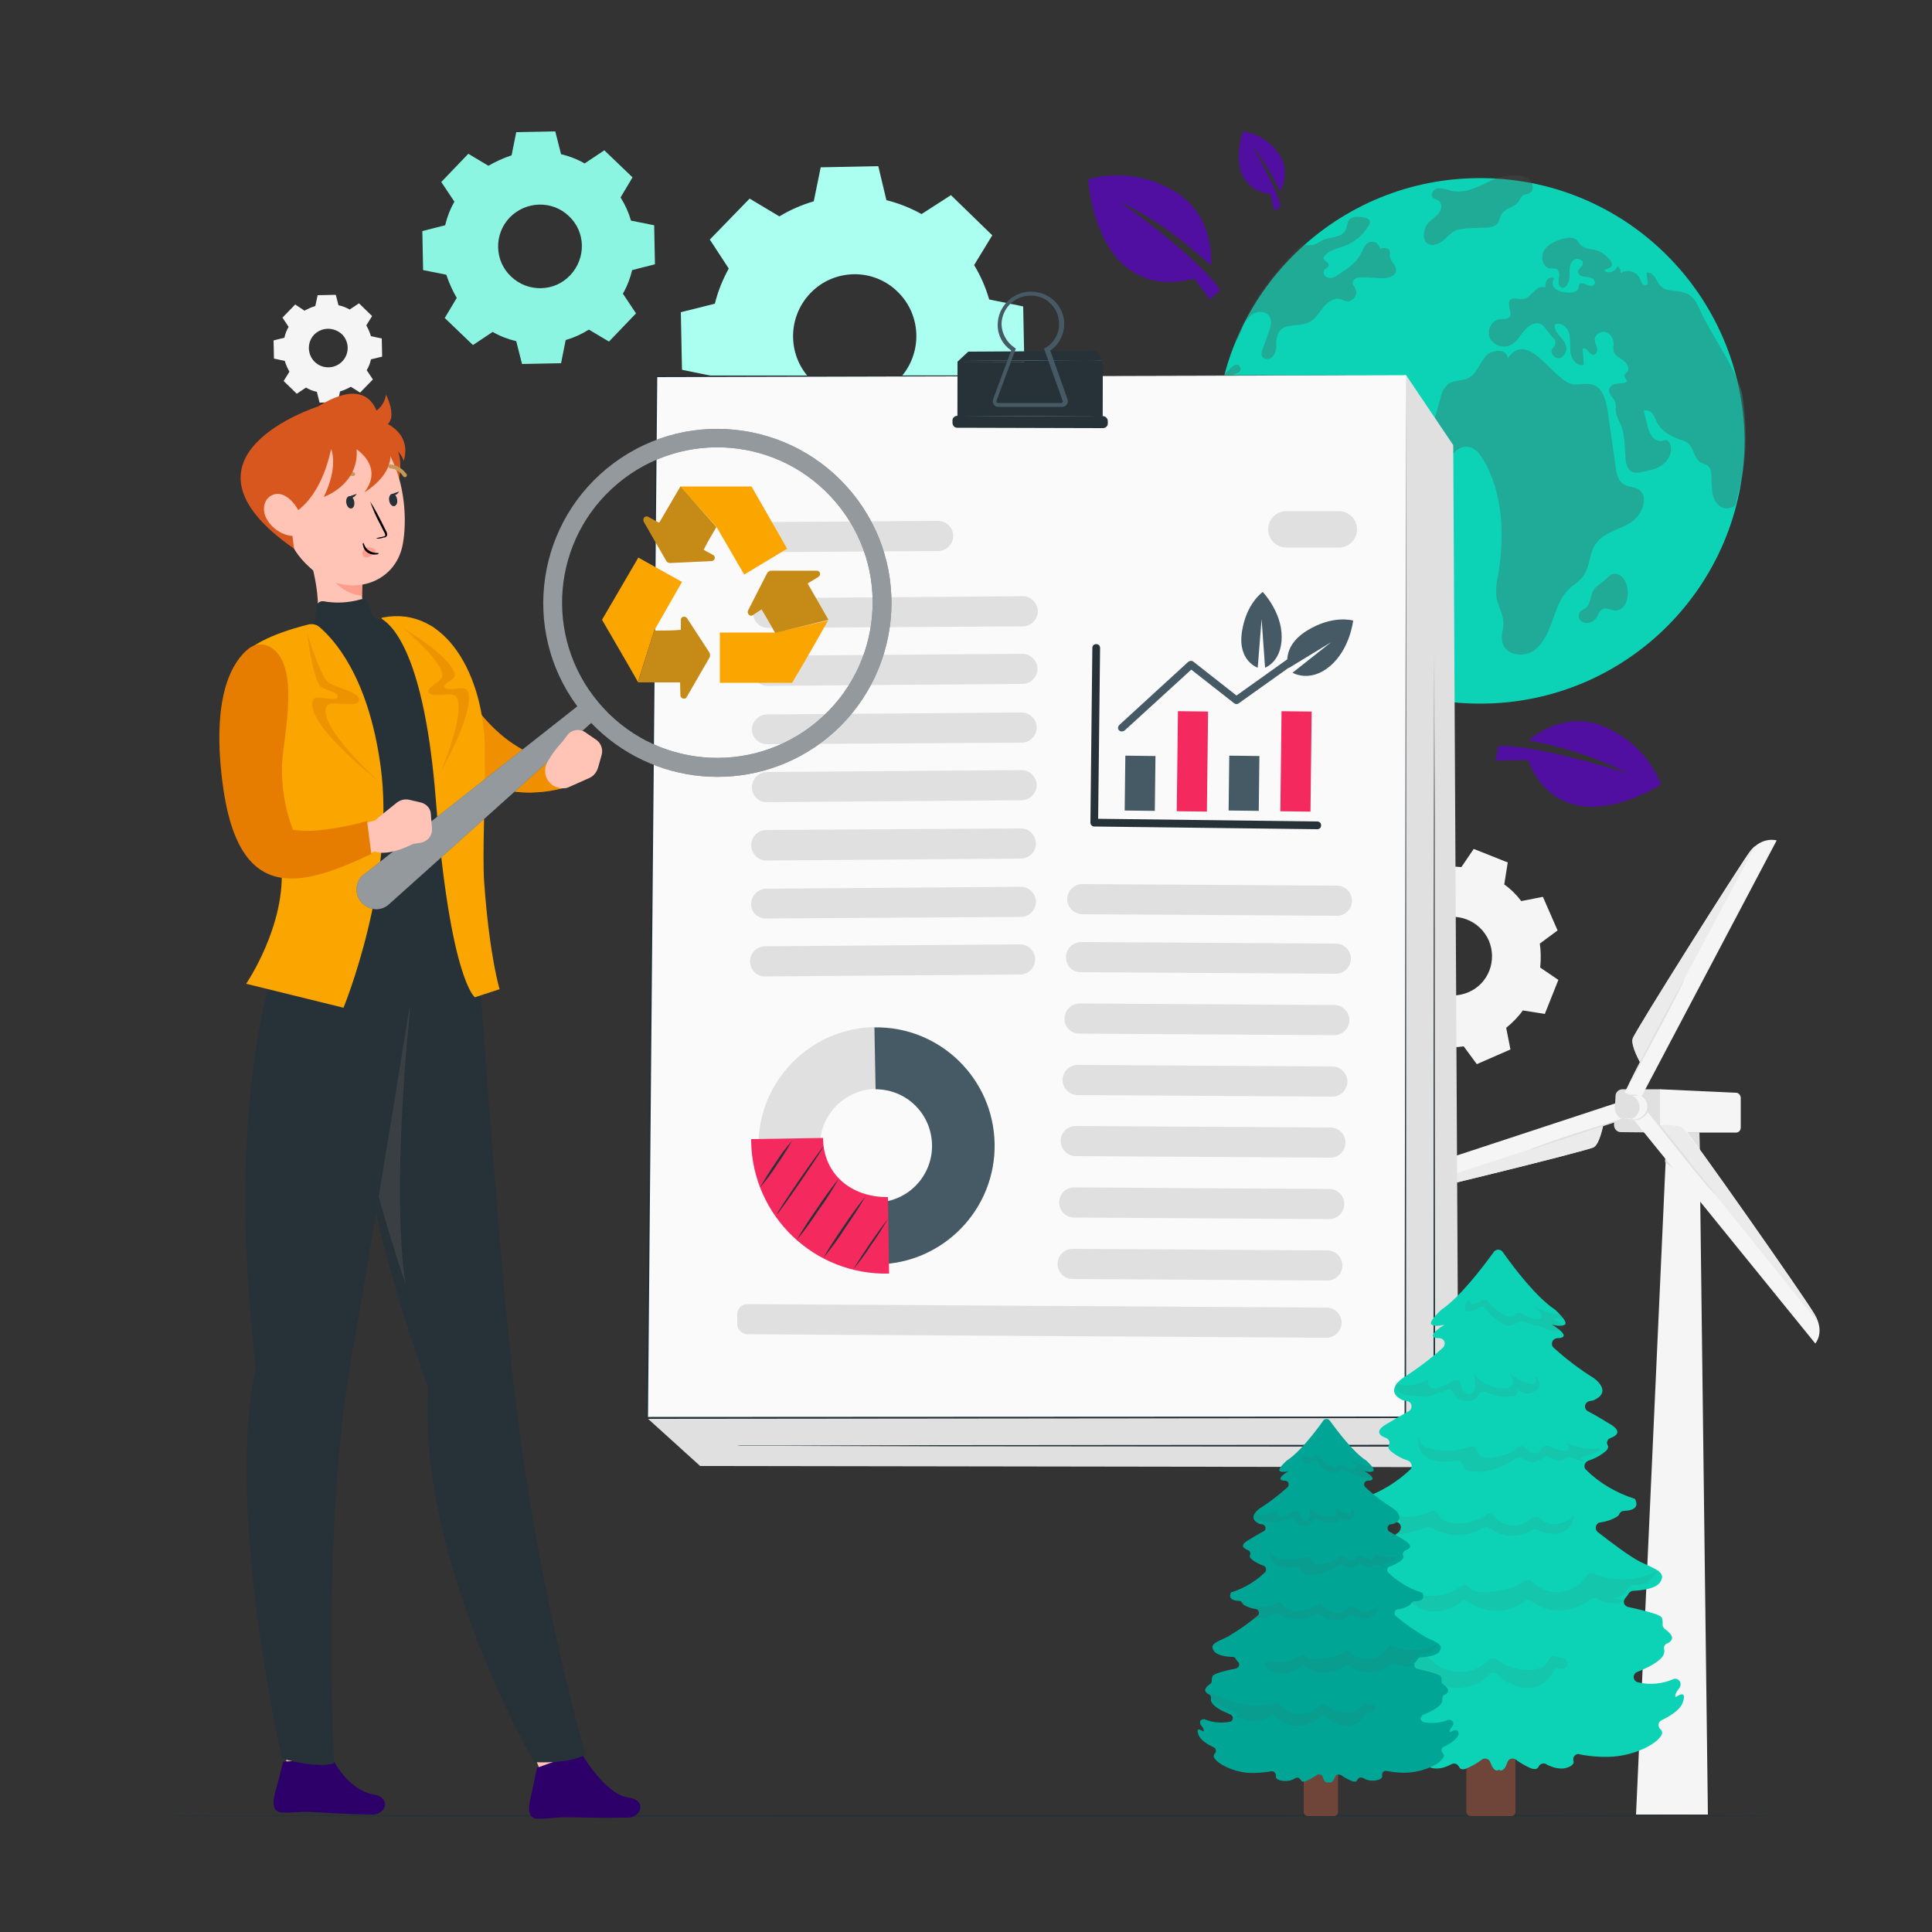<svg width="500" height="500" viewBox="0 0 500 500" fill="none" xmlns="http://www.w3.org/2000/svg">
<rect x="0" y="0" width="500" height="500" fill="#333333" stroke="none"/>
<g clip-path="url(#clip0_1197_64471)">
<path d="M372.002 224.5C374.002 224.2 376.102 224.2 378.202 224.4L381.402 219.7L390.202 223.2L389.302 228.9C391.002 230.1 392.502 231.6 393.702 233.2L399.302 232.1L403.102 240.8L398.502 244.2C398.802 246.2 398.802 248.3 398.602 250.4L403.302 253.6L399.802 262.4L394.102 261.5C392.902 263.2 391.402 264.7 389.802 266L390.902 271.6L382.202 275.4L378.802 270.8C376.802 271.1 374.702 271.1 372.602 270.9L369.402 275.6L360.602 272.1L361.502 266.4C359.802 265.2 358.302 263.7 357.002 262.1L351.402 263.2L347.602 254.5L352.202 251.1C351.902 249.1 351.802 247 352.102 244.9L347.402 241.7L350.902 232.9L356.602 233.8C357.802 232.1 359.302 230.6 360.902 229.4L359.902 223.8L368.602 220L372.002 224.5ZM371.902 238.1C366.702 240.3 364.402 246.3 366.602 251.5C368.802 256.7 374.802 259 380.002 256.8C385.202 254.6 387.502 248.6 385.302 243.4C383.002 238.2 377.002 235.9 371.902 238.1Z" fill="#F5F5F5"/>
<path d="M201.699 56C204.499 54.3 207.499 53 210.599 52.1L212.399 43.3L227.299 43L229.399 51.8C232.599 52.6 235.599 53.8 238.499 55.4L246.099 50.5L256.799 60.9L252.099 68.6C253.799 71.4 255.099 74.4 255.999 77.5L264.799 79.3L265.099 94.2L256.299 96.4C255.499 99.5 254.299 102.6 252.699 105.4L257.599 113L247.199 123.8L239.499 119.1C236.699 120.8 233.699 122.1 230.599 123L228.799 131.8L213.999 132L211.899 123.2C208.699 122.4 205.699 121.2 202.799 119.6L195.199 124.5L184.499 114.1L189.199 106.4C187.499 103.6 186.199 100.6 185.299 97.5L176.499 95.7L176.199 80.8L184.999 78.6C185.799 75.4 186.999 72.4 188.599 69.5L183.699 62L193.999 51.4L201.699 56ZM209.699 75.9C203.599 82.3 203.799 92.4 210.099 98.5C216.399 104.6 226.599 104.4 232.699 98.1C238.799 91.7 238.599 81.6 232.299 75.5C225.999 69.3 215.799 69.5 209.699 75.9Z" fill="#AAFFF0"/>
<path d="M126.401 42.9C128.301 41.8 130.301 40.9 132.401 40.2L133.601 34.2L143.701 34L145.201 39.9C147.301 40.4 149.401 41.2 151.301 42.3L156.401 38.9L163.701 45.9L160.601 51.1C161.801 53 162.701 55 163.301 57.1L169.301 58.3L169.501 68.4L163.601 69.9C163.101 72 162.301 74.1 161.201 76L164.601 81.1L157.601 88.4L152.401 85.3C150.501 86.5 148.501 87.4 146.401 88L145.201 94L135.101 94.2L133.601 88.3C131.501 87.8 129.401 87 127.501 85.9L122.401 89.3L115.101 82.3L118.201 77.1C117.101 75.2 116.201 73.2 115.501 71.1L109.501 69.9L109.301 59.8L115.201 58.3C115.701 56.2 116.501 54.1 117.601 52.2L114.201 47.1L121.201 39.8L126.401 42.9ZM131.901 56.3C127.801 60.6 127.901 67.5 132.301 71.6C136.601 75.7 143.501 75.6 147.601 71.2C151.701 66.8 151.601 60 147.201 55.9C142.901 51.8 136.101 52 131.901 56.3Z" fill="#8CF5E1"/>
<path d="M78.801 80.4C79.701 79.9 80.601 79.5 81.601 79.2L82.201 76.4L86.901 76.3L87.601 79C88.601 79.2 89.601 79.6 90.501 80.1L92.901 78.5L96.301 81.8L94.801 84.2C95.301 85.1 95.701 86 96.001 87L98.801 87.6L98.901 92.3L96.001 93C95.801 94 95.401 95 94.901 95.8L96.501 98.2L93.201 101.6L90.801 100.1C89.901 100.6 89.001 101 88.001 101.3L87.401 104.1L82.701 104.2L82.001 101.4C81.001 101.2 80.001 100.8 79.201 100.3L76.801 101.9L73.401 98.6L74.901 96.2C74.401 95.3 74.001 94.4 73.701 93.4L70.901 92.8L70.801 88.1L73.601 87.4C73.801 86.4 74.201 85.4 74.701 84.6L73.101 82.2L76.401 78.8L78.801 80.4ZM81.301 86.6C79.401 88.6 79.501 91.8 81.501 93.7C83.501 95.6 86.701 95.5 88.601 93.5C90.501 91.5 90.401 88.4 88.501 86.5C86.401 84.6 83.301 84.6 81.301 86.6Z" fill="#F5F5F5"/>
<path d="M429.599 281.9H419.899C418.899 281.9 418.099 282.7 418.099 283.6L417.699 291.1C417.699 292.1 418.399 293 419.499 293C419.499 293 419.499 293 419.599 293L429.699 293.1V281.9H429.599Z" fill="#E0E0E0"/>
<path d="M439.802 293.1L442.002 469.6H423.402L431.402 293.1H439.802Z" fill="#F5F5F5"/>
<path d="M439.802 293.1L440.102 308L430.902 300.7L431.402 293.1H439.802Z" fill="#E0E0E0"/>
<path d="M450.502 284V291.8C450.502 292.6 449.902 293.2 449.102 293.1H449.002H429.602V281.9L449.102 282.8C449.802 282.7 450.402 283.3 450.502 284Z" fill="#F5F5F5"/>
<path d="M435.799 292C437.199 293.2 467.199 335.9 469.599 340.1C472.399 344.8 469.799 347.7 469.799 347.7L420.699 287.2L423.599 284L429.499 291.1C429.399 291.1 434.299 290.8 435.799 292Z" fill="#F5F5F5"/>
<path d="M469.502 340.1C469.902 340.7 470.202 341.4 470.502 342.1L468.402 339.6L429.402 291.2C429.402 291.2 434.302 290.8 435.702 292.1C437.102 293.4 467.102 335.9 469.502 340.1Z" fill="#EBEBEB"/>
<path d="M443.902 309.1C443.702 308.7 443.402 308.4 443.202 308.1L441.102 305.5L434.202 296.8C431.502 293.4 429.002 290.4 427.202 288.2C426.302 287.1 425.502 286.2 425.002 285.7C424.702 285.4 424.502 285.1 424.102 284.8C424.302 285.2 424.602 285.5 424.802 285.8L426.902 288.4L433.802 297.1C436.502 300.5 438.902 303.5 440.802 305.7C441.702 306.8 442.502 307.7 443.002 308.2C443.302 308.6 443.602 308.9 443.902 309.1Z" fill="#E0E0E0"/>
<path d="M412.502 296.9C411.002 297.8 362.202 309.8 357.502 310.5C352.202 311.3 350.102 307.9 350.102 307.9L420.902 284.6L423.302 288.5L414.902 291.3C414.902 291.3 414.002 296 412.502 296.9Z" fill="#F5F5F5"/>
<path d="M357.399 310.5C356.699 310.6 355.899 310.7 355.199 310.7L358.199 309.7L414.799 291.3C414.799 291.3 413.899 296 412.399 296.9C410.899 297.8 362.099 309.8 357.399 310.5Z" fill="#EBEBEB"/>
<path d="M423.602 288.4C423.202 288.5 422.902 288.5 422.502 288.7L419.502 289.6C417.002 290.4 413.502 291.5 409.602 292.7C405.702 293.9 402.302 295.1 399.802 296C398.602 296.5 397.602 296.8 396.902 297.1C396.602 297.2 396.202 297.4 395.902 297.6C396.302 297.5 396.702 297.4 397.002 297.3L400.002 296.3L409.802 293.1L419.602 289.9L422.602 288.9C423.002 288.7 423.302 288.5 423.602 288.4Z" fill="#E0E0E0"/>
<path d="M422.602 268.8C423.102 267 450.002 224.3 452.802 220.5C456.002 216.3 459.802 217.5 459.802 217.5L424.602 284.2L420.402 282.8L424.502 274.8C424.502 274.8 422.002 270.6 422.602 268.8Z" fill="#F5F5F5"/>
<path d="M452.802 220.5C453.202 219.9 453.702 219.4 454.202 218.9L452.702 221.8L424.402 274.9C424.402 274.9 422.002 270.6 422.502 268.8C423.002 267 450.002 224.3 452.802 220.5Z" fill="#EBEBEB"/>
<path d="M421.502 280.7C421.602 280.7 424.902 274.7 428.902 267.2C432.902 259.7 436.002 253.6 435.902 253.5C435.802 253.4 432.502 259.5 428.502 267C424.502 274.5 421.402 280.7 421.502 280.7Z" fill="#E0E0E0"/>
<path d="M420.4 286.6C420.4 287.4 419.6 289 420.2 289.5C420.8 290 422.5 289.8 423.5 289.8C425.3 289.7 426.7 288.2 426.6 286.4C426.5 284.8 425.2 283.4 423.5 283.3C422.4 283.2 421.2 283.3 420.1 283.5C419.3 283.8 420.4 285.8 420.4 286.6Z" fill="#F5F5F5"/>
<path d="M418.102 286.6C418.202 288.3 419.602 289.6 421.302 289.5C423.002 289.4 424.302 288 424.202 286.3C424.102 284.7 422.802 283.4 421.102 283.4C419.402 283.4 418.102 284.8 418.102 286.6Z" fill="#E0E0E0"/>
<path d="M424.002 283.4C423.602 283.3 423.302 283.3 422.902 283.3H421.602C421.402 283.3 421.102 283.3 420.802 283.3C420.502 283.3 420.202 283.4 419.902 283.5C418.802 284 418.002 285.1 417.902 286.3C417.802 287.4 418.202 288.4 419.002 289.1C419.602 289.7 420.502 290 421.402 289.9C422.102 289.9 422.702 289.9 423.402 289.8C422.702 289.7 422.102 289.6 421.402 289.6C420.602 289.6 419.802 289.3 419.302 288.8C418.602 288.1 418.302 287.2 418.402 286.3C418.502 285.2 419.102 284.2 420.102 283.8C420.302 283.7 420.602 283.6 420.902 283.6C421.102 283.6 421.402 283.6 421.702 283.6H423.002C423.302 283.5 423.702 283.5 424.002 283.4Z" fill="#E0E0E0"/>
<path d="M421.402 289.8C421.802 289.8 422.302 289.7 422.602 289.4C423.502 288.9 424.102 288 424.302 287C424.402 286 424.102 285 423.402 284.3C423.102 284 422.702 283.7 422.302 283.6C422.302 283.6 422.702 283.9 423.102 284.5C423.702 285.2 423.902 286.1 423.802 287C423.602 287.9 423.102 288.7 422.402 289.3C421.902 289.6 421.402 289.7 421.402 289.8Z" fill="#E0E0E0"/>
<path d="M422.8 289.8C423.3 289.9 423.8 289.9 424.2 289.7C425.3 289.3 426.2 288.5 426.6 287.4C426.9 286.3 426.7 285.2 425.9 284.3C425.6 283.9 425.2 283.6 424.8 283.5C424.8 283.6 425.2 283.8 425.7 284.5C426.3 285.3 426.5 286.3 426.2 287.3C425.8 288.3 425.1 289 424.2 289.4C423.3 289.8 422.7 289.8 422.8 289.8Z" fill="#E0E0E0"/>
<path d="M460.402 469.9C460.402 470 366.202 470.2 250.002 470.2C133.802 470.2 39.602 470 39.602 469.9C39.602 469.8 133.802 469.6 250.002 469.6C366.202 469.6 460.402 469.7 460.402 469.9Z" fill="#263238"/>
<path d="M451.502 113.7C451.502 151.5 420.902 182.1 383.102 182.1C365.802 182.1 349.602 176 337.502 165.5C323.202 153 314.602 134.2 314.602 113.7C315.102 75.9 346.102 45.6 383.902 46.1C421.002 46.5 451.002 76.5 451.502 113.7Z" fill="#0DD3B6"/>
<path d="M451.301 119.6C451.401 118.8 451.401 118 451.501 117.2C451.601 116.4 451.601 115.5 451.601 114.7C451.601 115.5 451.501 116.4 451.501 117.2C451.501 118 451.401 118.8 451.301 119.6Z" fill="#263238"/>
<path opacity="0.3" d="M405.801 152.7C403.601 154.9 402.701 158.1 401.601 161.1C400.501 164.1 399.101 167.2 396.401 168.7C393.701 170.2 389.501 169.3 388.801 166.2C388.401 164.5 389.101 162.8 389.101 161.1C389.001 158.9 387.701 156.9 387.301 154.7C387.101 152.8 387.201 150.9 387.701 149C389.401 138.7 389.101 127.6 383.701 118.7C383.101 117.6 382.201 116.6 381.101 116C379.701 115.3 378.101 115.6 376.901 116.6C376.201 117.2 375.701 118.1 374.901 118.6C373.201 119.7 370.801 118.2 370.201 116.3C369.601 114.4 370.101 112.2 370.701 110.3C371.401 107.9 372.101 105.4 372.801 103C373.001 101.7 373.701 100.5 374.601 99.5C376.101 98.3 378.201 98.7 379.901 97.9C382.101 96.8 382.901 94.1 384.501 92.2C386.101 90.3 390.101 90.2 390.201 92.7C395.901 84.8 402.201 99.5 407.601 99.5C409.201 99.5 410.801 99.1 412.301 99.6C414.901 100.5 415.701 103.8 416.101 106.6L418.101 120.6C418.301 122.4 418.701 124.4 420.201 125.3C421.301 126 422.801 126 424.001 126.6C427.001 128.5 424.901 133.6 421.801 135.4C418.701 137.2 414.701 138 412.801 141C411.301 143.3 411.501 146.4 410.001 148.7C409.001 150.4 407.201 151.3 405.801 152.7Z" fill="#0DD3B6"/>
<path opacity="0.3" d="M405.801 152.7C403.601 154.9 402.701 158.1 401.601 161.1C400.501 164.1 399.101 167.2 396.401 168.7C393.701 170.2 389.501 169.3 388.801 166.2C388.401 164.5 389.101 162.8 389.101 161.1C389.001 158.9 387.701 156.9 387.301 154.7C387.101 152.8 387.201 150.9 387.701 149C389.401 138.7 389.101 127.6 383.701 118.7C383.101 117.6 382.201 116.6 381.101 116C379.701 115.3 378.101 115.6 376.901 116.6C376.201 117.2 375.701 118.1 374.901 118.6C373.201 119.7 370.801 118.2 370.201 116.3C369.601 114.4 370.101 112.2 370.701 110.3C371.401 107.9 372.101 105.4 372.801 103C373.001 101.7 373.701 100.5 374.601 99.5C376.101 98.3 378.201 98.7 379.901 97.9C382.101 96.8 382.901 94.1 384.501 92.2C386.101 90.3 390.101 90.2 390.201 92.7C395.901 84.8 402.201 99.5 407.601 99.5C409.201 99.5 410.801 99.1 412.301 99.6C414.901 100.5 415.701 103.8 416.101 106.6L418.101 120.6C418.301 122.4 418.701 124.4 420.201 125.3C421.301 126 422.801 126 424.001 126.6C427.001 128.5 424.901 133.6 421.801 135.4C418.701 137.2 414.701 138 412.801 141C411.301 143.3 411.501 146.4 410.001 148.7C409.001 150.4 407.201 151.3 405.801 152.7Z" fill="#4D4D4D"/>
<path opacity="0.3" d="M417.801 158C416.701 157.9 415.501 157.1 414.601 157.7C414.101 158.1 413.701 158.7 413.501 159.3C413.101 160.1 412.401 160.8 411.501 161.1C410.601 161.4 409.701 161.2 409.001 160.6C408.401 159.9 408.401 158.8 409.101 158.1C409.401 157.8 409.801 157.7 410.201 157.5C411.901 156.4 411.401 153.6 412.801 152.2C413.601 151.4 414.801 150.6 415.801 149.7C416.501 149.1 416.801 148.5 417.801 148.5C422.401 148.6 422.501 158.3 417.801 158Z" fill="#4D4D4D"/>
<path opacity="0.3" d="M334.5 162.7C335 163.2 335.5 163.7 336 164.2C335.5 163.6 335 163.2 334.5 162.7Z" fill="#263238"/>
<path d="M450.501 125.5C450.701 124.5 450.901 123.5 451.001 122.5C450.801 123.5 450.701 124.5 450.501 125.5C450.501 125.8 450.401 126.1 450.301 126.4C450.401 126.2 450.401 125.9 450.501 125.5Z" fill="#263238"/>
<path d="M450.801 101.7C450.901 102.6 451.101 103.6 451.201 104.5C451.101 103.6 451.001 102.7 450.801 101.7Z" fill="#263238"/>
<path opacity="0.3" d="M450.502 125.5C450.702 124.5 450.902 123.5 451.002 122.5C451.102 121.5 451.302 120.5 451.402 119.6C451.502 118.8 451.502 118 451.602 117.2C451.702 116.4 451.702 115.5 451.702 114.7C451.802 112.2 451.702 109.8 451.502 107.3C451.402 106.3 451.302 105.4 451.202 104.5C451.102 103.6 451.002 102.6 450.802 101.7C450.602 101 450.402 100.3 450.102 99.6C447.602 92.8 443.102 87 440.102 80.5C439.102 78.4 438.402 76.6 436.102 75.8C432.702 74.6 430.502 76.2 428.702 72.4C428.202 71.4 427.202 70.3 426.102 70.6C426.202 71.4 426.302 72.2 426.402 72.9C426.402 73.1 426.402 73.2 426.402 73.4C426.302 73.9 425.502 73.9 425.102 73.5C424.802 73.1 424.602 72.6 424.402 72.1C423.602 70.4 421.502 69.6 419.802 70.5C419.702 70.6 419.502 70.6 419.402 70.7C419.502 70 419.202 69.3 418.602 68.9C418.202 70.1 416.802 70.8 415.602 70.3C415.502 70.3 415.402 70.2 415.302 70.2C415.202 69.5 416.402 69.6 416.902 69.1C417.402 68.6 417.102 67.8 416.702 67.3C415.602 65.9 414.102 64.9 412.402 64.6C411.302 64.4 410.102 64.3 409.302 63.6C408.802 63.2 408.502 62.6 408.102 62.1C407.102 61.2 405.502 61.5 404.102 61.9C402.302 62.5 400.402 63.3 399.502 65C398.602 66.7 399.402 69.4 401.302 69.5C401.802 69.4 402.302 69.5 402.802 69.6C403.402 70 403.602 70.8 403.502 71.5C403.302 72.2 403.302 72.9 403.402 73.6C403.602 74.3 404.502 74.8 405.002 74.3C406.002 73.6 406.202 72.2 406.202 70.9C406.202 69.6 406.202 68.3 407.102 67.4C408.002 66.5 410.002 67.3 409.602 68.4C409.402 69.1 408.502 69.5 408.402 70.2C408.302 70.9 409.102 71.5 409.802 71.6C410.602 71.6 411.302 71.8 412.002 72C412.702 72.3 413.102 73.4 412.402 73.8C411.302 74.6 409.402 72.5 408.702 73.6C408.602 73.9 408.502 74.3 408.502 74.6C408.202 75.6 406.802 75.8 405.702 75.7C404.602 75.7 403.602 75.4 402.702 74.9C401.802 74.3 401.502 73 402.202 72.1C401.702 71.7 400.902 71.8 400.502 72.3C400.502 72.3 400.502 72.4 400.402 72.4C400.002 73 399.902 73.7 399.902 74.4C398.802 73.9 397.702 74.7 396.902 75.5C396.102 76.3 395.302 77.3 394.102 77.4C392.902 77.5 391.602 76.8 390.802 77.7C389.802 78.9 391.602 80.9 390.602 82.1C390.002 82.7 389.002 82.5 388.202 82.6C385.902 82.8 384.602 85.8 385.702 87.8C387.002 89.7 389.602 90.3 391.502 89C391.502 89 391.602 89 391.602 88.9C392.902 88 393.602 86.5 394.702 85.3C395.802 84.1 397.502 83.2 398.802 83.9C399.302 84.2 399.802 84.7 400.102 85.2C400.702 85.9 401.302 86.7 401.902 87.4C402.402 87.8 402.602 88.4 402.502 89.1C402.402 89.6 401.902 89.9 401.702 90.3C401.002 91.5 402.602 93.1 403.902 92.6C405.202 91.9 405.802 90.3 405.102 89C404.302 87.2 402.002 85.9 402.402 84C403.902 83.2 405.702 84.7 406.102 86.4C406.502 88.1 406.202 89.8 406.502 91.5C406.802 93.2 408.302 94.9 409.902 94.4C409.802 93 409.702 91.6 409.602 90.2C410.702 89.7 411.302 92 412.502 91.8C413.202 91.7 413.502 90.7 413.302 90C413.002 89.3 412.802 88.6 412.702 87.8C412.902 86.6 414.002 85.7 415.302 85.9C415.502 85.9 415.602 86 415.702 86C417.002 86.6 417.702 87.9 417.602 89.3C417.502 89.8 417.502 90.4 417.602 90.9C417.902 92 419.102 92.6 420.002 93.2C420.902 93.8 421.802 95.1 421.202 96.1C420.902 96.5 420.302 96.9 420.402 97.4C420.502 97.9 421.002 98.2 421.002 98.6C420.902 98.9 420.602 99 420.302 99.1C419.502 99.3 418.802 99.2 418.002 99.4C417.202 99.5 416.602 100.1 416.402 100.9C416.302 102 417.402 102.8 417.902 103.8C418.402 104.8 418.002 105.9 418.202 106.9C418.502 107.8 418.802 108.7 419.302 109.6C420.602 112.4 420.402 115.6 420.702 118.7C420.802 120.1 421.202 121.7 422.502 122.2C423.202 122.4 424.002 122.4 424.702 122.2C426.702 121.8 428.902 121.4 430.502 120.1C432.102 118.8 433.102 116.3 432.002 114.5C431.902 114.3 431.702 114.1 431.402 113.9C431.002 113.9 430.702 113.9 430.302 114.1C429.202 114.3 428.102 113.8 427.502 112.9C426.902 112 426.502 111 426.302 109.9C426.002 108.7 425.702 107.5 425.402 106.3C426.202 106 427.102 106.3 427.602 107C428.102 107.7 428.502 108.5 428.802 109.3C430.002 111.6 432.402 113 434.902 113.8C435.502 114 436.202 114.2 436.702 114.6C438.402 115.8 438.402 118.8 440.302 119.8C440.902 120 441.402 120.2 441.902 120.5C442.602 121.1 442.902 122 442.902 122.9C442.902 124.6 443.002 126.2 443.202 127.9C443.602 129.5 444.602 131.2 446.202 131.5C447.202 131.7 448.302 131.4 449.102 130.8C449.502 129.3 449.802 127.8 450.102 126.3C450.402 126.2 450.402 125.9 450.502 125.5Z" fill="#0DD3B6"/>
<path opacity="0.3" d="M450.502 125.5C450.702 124.5 450.902 123.5 451.002 122.5C451.102 121.5 451.302 120.5 451.402 119.6C451.502 118.8 451.502 118 451.602 117.2C451.702 116.4 451.702 115.5 451.702 114.7C451.802 112.2 451.702 109.8 451.502 107.3C451.402 106.3 451.302 105.4 451.202 104.5C451.102 103.6 451.002 102.6 450.802 101.7C450.602 101 450.402 100.3 450.102 99.6C447.602 92.8 443.102 87 440.102 80.5C439.102 78.4 438.402 76.6 436.102 75.8C432.702 74.6 430.502 76.2 428.702 72.4C428.202 71.4 427.202 70.3 426.102 70.6C426.202 71.4 426.302 72.2 426.402 72.9C426.402 73.1 426.402 73.2 426.402 73.4C426.302 73.9 425.502 73.9 425.102 73.5C424.802 73.1 424.602 72.6 424.402 72.1C423.602 70.4 421.502 69.6 419.802 70.5C419.702 70.6 419.502 70.6 419.402 70.7C419.502 70 419.202 69.3 418.602 68.9C418.202 70.1 416.802 70.8 415.602 70.3C415.502 70.3 415.402 70.2 415.302 70.2C415.202 69.5 416.402 69.6 416.902 69.1C417.402 68.6 417.102 67.8 416.702 67.3C415.602 65.9 414.102 64.9 412.402 64.6C411.302 64.4 410.102 64.3 409.302 63.6C408.802 63.2 408.502 62.6 408.102 62.1C407.102 61.2 405.502 61.5 404.102 61.9C402.302 62.5 400.402 63.3 399.502 65C398.602 66.7 399.402 69.4 401.302 69.5C401.802 69.4 402.302 69.5 402.802 69.6C403.402 70 403.602 70.8 403.502 71.5C403.302 72.2 403.302 72.9 403.402 73.6C403.602 74.3 404.502 74.8 405.002 74.3C406.002 73.6 406.202 72.2 406.202 70.9C406.202 69.6 406.202 68.3 407.102 67.4C408.002 66.5 410.002 67.3 409.602 68.4C409.402 69.1 408.502 69.5 408.402 70.2C408.302 70.9 409.102 71.5 409.802 71.6C410.602 71.6 411.302 71.8 412.002 72C412.702 72.3 413.102 73.4 412.402 73.8C411.302 74.6 409.402 72.5 408.702 73.6C408.602 73.9 408.502 74.3 408.502 74.6C408.202 75.6 406.802 75.8 405.702 75.7C404.602 75.7 403.602 75.4 402.702 74.9C401.802 74.3 401.502 73 402.202 72.1C401.702 71.7 400.902 71.8 400.502 72.3C400.502 72.3 400.502 72.4 400.402 72.4C400.002 73 399.902 73.7 399.902 74.4C398.802 73.9 397.702 74.7 396.902 75.5C396.102 76.3 395.302 77.3 394.102 77.4C392.902 77.5 391.602 76.8 390.802 77.7C389.802 78.9 391.602 80.9 390.602 82.1C390.002 82.7 389.002 82.5 388.202 82.6C385.902 82.8 384.602 85.8 385.702 87.8C387.002 89.7 389.602 90.3 391.502 89C391.502 89 391.602 89 391.602 88.9C392.902 88 393.602 86.5 394.702 85.3C395.802 84.1 397.502 83.2 398.802 83.9C399.302 84.2 399.802 84.7 400.102 85.2C400.702 85.9 401.302 86.7 401.902 87.4C402.402 87.8 402.602 88.4 402.502 89.1C402.402 89.6 401.902 89.9 401.702 90.3C401.002 91.5 402.602 93.1 403.902 92.6C405.202 91.9 405.802 90.3 405.102 89C404.302 87.2 402.002 85.9 402.402 84C403.902 83.2 405.702 84.7 406.102 86.4C406.502 88.1 406.202 89.8 406.502 91.5C406.802 93.2 408.302 94.9 409.902 94.4C409.802 93 409.702 91.6 409.602 90.2C410.702 89.7 411.302 92 412.502 91.8C413.202 91.7 413.502 90.7 413.302 90C413.002 89.3 412.802 88.6 412.702 87.8C412.902 86.6 414.002 85.7 415.302 85.9C415.502 85.9 415.602 86 415.702 86C417.002 86.6 417.702 87.9 417.602 89.3C417.502 89.8 417.502 90.4 417.602 90.9C417.902 92 419.102 92.6 420.002 93.2C420.902 93.8 421.802 95.1 421.202 96.1C420.902 96.5 420.302 96.9 420.402 97.4C420.502 97.9 421.002 98.2 421.002 98.6C420.902 98.9 420.602 99 420.302 99.1C419.502 99.3 418.802 99.2 418.002 99.4C417.202 99.5 416.602 100.1 416.402 100.9C416.302 102 417.402 102.8 417.902 103.8C418.402 104.8 418.002 105.9 418.202 106.9C418.502 107.8 418.802 108.7 419.302 109.6C420.602 112.4 420.402 115.6 420.702 118.7C420.802 120.1 421.202 121.7 422.502 122.2C423.202 122.4 424.002 122.4 424.702 122.2C426.702 121.8 428.902 121.4 430.502 120.1C432.102 118.8 433.102 116.3 432.002 114.5C431.902 114.3 431.702 114.1 431.402 113.9C431.002 113.9 430.702 113.9 430.302 114.1C429.202 114.3 428.102 113.8 427.502 112.9C426.902 112 426.502 111 426.302 109.9C426.002 108.7 425.702 107.5 425.402 106.3C426.202 106 427.102 106.3 427.602 107C428.102 107.7 428.502 108.5 428.802 109.3C430.002 111.6 432.402 113 434.902 113.8C435.502 114 436.202 114.2 436.702 114.6C438.402 115.8 438.402 118.8 440.302 119.8C440.902 120 441.402 120.2 441.902 120.5C442.602 121.1 442.902 122 442.902 122.9C442.902 124.6 443.002 126.2 443.202 127.9C443.602 129.5 444.602 131.2 446.202 131.5C447.202 131.7 448.302 131.4 449.102 130.8C449.502 129.3 449.802 127.8 450.102 126.3C450.402 126.2 450.402 125.9 450.502 125.5Z" fill="#4D4D4D"/>
<path opacity="0.3" d="M377.1 59.5C375.6 60 374.6 61.4 373.3 62.4C372 63.4 370 63.9 369 62.6C368.5 62 368.4 61.2 368.5 60.4C368.6 59.3 369.1 58.2 369.9 57.4C370.7 56.6 371.7 56 372.4 55.1C373.1 54.2 373.3 52.7 372.4 52C371.9 51.6 371.2 51.6 370.8 51.1C370.1 50.3 371 48.9 372.1 48.7C373.2 48.7 374.3 48.9 375.3 49.3C379.2 50.3 382.5 48.3 385.9 46.7C388.5 45.5 393.8 44.4 396 46.7C396.9 47.6 397 49.4 395.8 50C395.3 50.3 394.7 50.2 394.2 50.5C393.7 50.8 393.4 51.6 393 52.2C392 53.7 389.7 53.8 388.7 55.3C388.1 56.2 388 57.5 387.2 58.2C386.5 58.7 385.6 58.9 384.8 58.9L379.5 59.1C378.7 59.2 377.9 59.3 377.1 59.5Z" fill="#4D4D4D"/>
<path opacity="0.3" d="M324.301 81.2C325.801 80.4 328.001 80.6 328.701 82.2C329.201 83.3 328.801 84.6 328.401 85.8C327.801 87.4 327.301 88.9 326.701 90.5C326.501 91 326.401 91.5 326.501 92C326.801 93.1 328.401 93.2 329.301 92.4C330.001 91.5 330.401 90.4 330.301 89.2C330.201 88.1 330.501 86.9 331.001 85.9C332.601 83.5 336.301 84.7 338.801 83.4C340.401 82.6 341.301 81 342.401 79.6C343.501 78.2 345.201 77 346.801 77.4C347.401 77.5 347.901 77.9 348.501 78C349.801 78.1 350.901 77 351.001 75.7C351.001 75.3 350.901 74.9 350.701 74.5C350.501 74.2 350.301 73.9 350.101 73.6C350.001 72.9 350.301 72.3 351.001 72C351.601 71.8 352.301 71.7 352.901 71.8C354.401 71.8 355.901 71.9 357.401 72C359.001 72.1 361.201 71.6 361.301 70C361.401 68.6 359.701 67.6 359.701 66.1C359.701 65.7 359.701 65.4 359.701 65C359.401 64 358.101 64.1 357.101 64.4C357.001 63.2 355.901 62.4 354.801 62.6C354.601 62.6 354.301 62.7 354.101 62.8C353.101 63.3 352.801 64.6 352.201 65.6C351.001 68.1 348.601 69.6 346.301 71.1C345.601 71.7 344.701 72 343.801 71.9C342.901 71.8 342.201 70.6 342.701 69.9C343.101 69.4 343.901 69.2 343.901 68.6C343.901 67.8 342.601 67.6 342.501 66.8C343.401 64.8 346.001 64.4 348.101 63.6C350.701 62.6 352.801 60.8 354.201 58.4C354.501 58 354.601 57.6 354.501 57.2C354.301 56.6 353.601 56.4 353.001 56.3C351.601 56 349.801 55.8 349.001 57.1C348.701 57.8 348.501 58.6 348.301 59.4C347.401 61.6 344.301 61.2 342.201 62.2C341.401 62.7 340.601 63.1 339.801 63.4C338.801 63.5 337.801 63.5 336.901 63.3C336.101 64 335.101 65 334.401 65.8C333.701 66.6 333.101 67.2 332.401 68C329.101 71.6 326.101 75.6 323.701 79.8C322.901 81.3 322.101 82.9 321.301 84.5C320.601 86.1 319.901 87.7 319.301 89.4C320.101 88.1 320.801 86.8 321.401 85.3C321.801 83.6 322.901 82.2 324.301 81.2Z" fill="#4D4D4D"/>
<path opacity="0.3" d="M331.3 159.1C331.9 159.8 332.5 160.4 333.1 161.1C333.7 161.8 334.1 162.1 334.5 162.6C334.9 163.1 335.5 163.6 336 164.1C336.4 164.4 336.7 164.8 337.1 165.1L337 164.7C336.2 161.1 337 156.3 340.5 155.3C341.2 155.2 341.9 155 342.5 154.7C344.2 153.6 343.6 150.6 345.3 149.5C346.3 148.9 347.5 149.2 348.6 148.9C350.5 148.4 351.6 146.2 351.8 144.2C352 142.2 351.8 140.1 352.4 138.1C353.3 135.2 356.2 132.6 355.5 129.6C354.6 126.3 350.2 125.9 347.5 124C343.6 121.3 343.4 115.7 341.4 111.3C339.6 107.4 334.5 102.6 329.9 102.7C327.3 102.6 324.9 104.3 324.3 106.9L323.9 106.7C322.7 106.3 321.4 106 320.9 104.9C320.4 103.6 321.5 102 320.9 100.7C320.6 100 320 99.6 319.5 99.1C319 98.6 318.7 97.7 319.1 97.1C319.5 96.5 320.3 96.7 320.7 96.3C321.1 96 321.2 95.4 320.9 94.9C320 93.2 318 95.9 317.2 96.5C317 96.6 316.8 96.8 316.6 96.9C316.6 97 316.5 97.1 316.5 97.3C316.4 97.7 316.3 98.1 316.2 98.5C316.1 98.9 316 99.3 315.9 99.7C315.8 100.1 315.8 100.4 315.7 100.7C315.6 101 315.6 101.4 315.5 101.7C315.5 101.9 315.4 102 315.4 102.2C314.2 109.7 314.2 117.3 315.4 124.8C315.9 128.1 316.7 131.4 317.7 134.6C318.1 136 318.6 137.4 319.1 138.7C319.7 140.4 320.4 142 321.2 143.6C322 145.2 322.7 146.6 323.5 148.1C324.7 150.1 325.9 152.1 327.3 154C328.7 155.9 329.9 157.5 331.3 159.1Z" fill="#4D4D4D"/>
<path d="M313.402 68.7C313.402 68.7 314.802 55.5 303.402 49.2C296.802 45.4 288.902 44.4 281.602 46.4C281.602 46.4 282.802 65.5 294.602 71.1C294.602 71.1 300.002 74.6 309.102 72.1L313.102 77.5L315.802 75C308.602 65.2 289.502 52 289.502 52C294.702 54.6 299.702 57.6 304.302 61.1C307.402 63.5 310.402 66 313.402 68.7Z" fill="#500FA0"/>
<path d="M331.301 49.6C331.301 49.6 334.401 44.1 330.601 39.3C328.401 36.4 325.201 34.5 321.701 34C321.701 34 318.601 42.5 322.701 47.1C322.701 47.1 324.401 49.7 328.801 50.3L329.701 54.4L331.501 53.6C330.201 48 324.101 37.9 324.101 37.9C325.901 40 327.401 42.3 328.801 44.7C329.601 46.3 330.501 47.9 331.301 49.6Z" fill="#500FA0"/>
<path d="M395.6 191.6C395.6 191.6 404.7 183.2 415.7 188.3C422.2 191.2 427.3 196.5 429.9 203C429.9 203 415 212.7 404.2 207C404.2 207 398.6 204.9 395.4 196.7L387 196.8L387.8 193C399.1 192.9 421.3 200.2 421.3 200.2C416.5 197.7 411.5 195.7 406.3 194.2C402.8 193.1 399.2 192.3 395.6 191.6Z" fill="#500FA0"/>
<path d="M376.1 115.2L377.5 379.7L181.2 379.4L167.5 367L179.9 112.3L363.9 97.1L376.1 115.2Z" fill="#E0E0E0"/>
<path d="M363.9 97.1L363.7 366.9L167.5 367L169.9 97.4L363.9 97.1Z" fill="#FAFAFA"/>
<path d="M363.899 97.1L169.899 97.6L170.099 97.4C169.399 172.8 168.599 266.1 167.699 367L167.399 366.7H168.599L363.699 366.6L363.499 366.8C363.699 207.3 363.899 99.2 363.899 97.1C363.899 99.2 363.899 207.3 363.899 366.8V367H363.699L168.599 367.2H167.199V367C168.099 266.1 168.999 172.8 169.699 97.4V97.2H169.899L363.899 97.1Z" fill="#263238"/>
<path d="M198.798 162.5L264.698 162.1C266.798 162.1 268.598 160.3 268.598 158.2C268.598 156.1 266.798 154.3 264.698 154.3L198.798 154.8C196.698 154.8 194.898 156.5 194.898 158.7C194.898 160.8 196.598 162.5 198.798 162.5Z" fill="#E0E0E0"/>
<path d="M198.599 177.5L264.599 177C266.699 177 268.499 175.2 268.499 173.1C268.499 171 266.699 169.2 264.599 169.2L198.599 169.7C196.499 169.7 194.699 171.5 194.699 173.6C194.799 175.8 196.499 177.5 198.599 177.5Z" fill="#E0E0E0"/>
<path d="M198.498 192.6L264.398 192.2C266.498 192.2 268.298 190.4 268.298 188.3C268.298 186.2 266.498 184.4 264.398 184.4L198.498 184.9C196.398 184.9 194.598 186.7 194.598 188.8C194.598 190.9 196.398 192.6 198.498 192.6Z" fill="#E0E0E0"/>
<path d="M198.398 207.6L264.398 207.1C266.498 207.1 268.298 205.3 268.298 203.2C268.298 201.1 266.498 199.3 264.398 199.3L198.498 199.8C196.398 199.8 194.598 201.6 194.598 203.7C194.598 205.9 196.298 207.6 198.398 207.6Z" fill="#E0E0E0"/>
<path d="M198.298 222.7L264.198 222.2C266.298 222.2 268.098 220.5 268.098 218.3C268.098 216.2 266.398 214.4 264.198 214.4L198.298 214.8C196.198 214.8 194.398 216.6 194.398 218.7C194.398 220.9 196.198 222.7 198.298 222.7Z" fill="#E0E0E0"/>
<path d="M198.199 237.7L264.199 237.3C266.299 237.3 268.099 235.5 268.099 233.4C268.099 231.3 266.299 229.5 264.199 229.5L198.299 230C196.199 230 194.399 231.8 194.399 233.9C194.299 236 195.999 237.7 198.199 237.7Z" fill="#E0E0E0"/>
<path d="M198.098 252.7L263.998 252.2C266.098 252.2 267.898 250.5 267.898 248.3C267.898 246.2 266.198 244.4 263.998 244.4L197.998 244.9C195.898 244.9 194.098 246.7 194.098 248.8C194.198 251.1 195.898 252.8 198.098 252.7Z" fill="#E0E0E0"/>
<path d="M279.999 236.6L345.999 237C348.099 237 349.899 235.3 349.899 233.1C349.899 231 348.199 229.2 345.999 229.2L280.099 228.8C277.999 228.8 276.199 230.5 276.199 232.7C276.199 234.8 277.899 236.5 279.999 236.6Z" fill="#E0E0E0"/>
<path d="M279.699 251.6L345.699 252C347.799 252 349.599 250.3 349.599 248.1C349.599 246 347.899 244.2 345.699 244.2L279.799 243.8C277.699 243.8 275.899 245.5 275.899 247.6C275.799 249.9 277.499 251.6 279.699 251.6Z" fill="#E0E0E0"/>
<path d="M279.3 267.5L345.3 267.9C347.4 267.9 349.2 266.2 349.2 264C349.2 261.9 347.5 260.1 345.3 260.1L279.4 259.7C277.3 259.7 275.5 261.4 275.5 263.6C275.4 265.7 277.1 267.5 279.3 267.5Z" fill="#E0E0E0"/>
<path d="M278.8 283.4L344.8 283.8C346.9 283.8 348.7 282.1 348.7 279.9C348.7 277.8 347 276 344.8 276L278.9 275.6C276.8 275.6 275 277.3 275 279.5C275 281.6 276.7 283.3 278.8 283.4Z" fill="#E0E0E0"/>
<path d="M278.4 299.2L344.3 299.6C346.4 299.6 348.2 297.9 348.2 295.7C348.2 293.5 346.5 291.8 344.3 291.8L278.4 291.4C276.3 291.4 274.5 293.1 274.5 295.2C274.5 297.4 276.2 299.2 278.4 299.2Z" fill="#E0E0E0"/>
<path d="M277.998 315.1L343.998 315.5C346.098 315.5 347.898 313.8 347.898 311.6C347.898 309.5 346.198 307.7 343.998 307.7L277.998 307.3C275.898 307.3 274.098 309 274.098 311.2C274.098 313.3 275.798 315.1 277.998 315.1Z" fill="#E0E0E0"/>
<path d="M277.499 331L343.499 331.4C345.599 331.4 347.399 329.7 347.399 327.5C347.399 325.4 345.699 323.6 343.499 323.6L277.599 323.2C275.499 323.2 273.699 324.9 273.699 327.1C273.699 329.2 275.399 331 277.499 331Z" fill="#E0E0E0"/>
<path d="M193.401 345.3L343.301 346.2C345.401 346.2 347.201 344.5 347.201 342.3C347.201 340.2 345.501 338.4 343.301 338.4L193.401 337.5C192.001 337.5 190.801 338.6 190.801 340.1V342.7C190.801 344.1 192.001 345.2 193.401 345.3Z" fill="#E0E0E0"/>
<path d="M199.201 142.9L242.801 142.6C244.901 142.6 246.701 140.8 246.701 138.7C246.701 136.6 244.901 134.8 242.801 134.8L199.201 135.1C197.101 135.1 195.301 136.8 195.301 139C195.301 141.2 197.101 142.9 199.201 142.9Z" fill="#E0E0E0"/>
<path d="M247.801 93.6L250.601 91L283.801 90.8L285.401 93.7L247.801 93.6Z" fill="#263238"/>
<path d="M247.804 93.604L247.777 108.904L285.377 108.97L285.404 93.67L247.804 93.604Z" fill="#263238"/>
<path d="M286.7 109V109.6C286.7 110.3 286.1 110.8 285.4 110.8L247.7 110.7C247 110.7 246.5 110.1 246.5 109.4V108.8C246.5 108.1 247.1 107.6 247.8 107.6L285.5 107.7C286.1 107.7 286.7 108.3 286.7 109Z" fill="#263238"/>
<path d="M274.897 105.3H258.397C257.897 105.3 257.497 105.1 257.197 104.7C256.897 104.3 256.897 103.8 256.997 103.4L261.697 90.7C259.497 89.2 258.197 86.8 258.197 84.1C258.197 79.5 261.897 75.6 266.497 75.5C268.797 75.4 271.097 76.2 272.797 77.8C276.097 80.9 276.297 86 273.297 89.4C272.897 89.9 272.397 90.3 271.797 90.7L276.297 103.4C276.397 103.8 276.397 104.3 276.097 104.7C275.797 105.1 275.297 105.3 274.897 105.3ZM266.697 76.5H266.497C262.397 76.6 259.197 80 259.197 84C259.297 86.4 260.597 88.7 262.597 90L262.897 90.2L257.897 103.7C257.897 103.8 257.897 104 257.897 104.1C257.997 104.2 258.097 104.3 258.197 104.3H274.697C274.797 104.3 274.997 104.2 274.997 104.1C275.097 104 275.097 103.9 274.997 103.7L270.197 90.2L270.597 90C272.797 88.7 274.097 86.4 274.097 83.8C274.097 81.8 273.297 79.9 271.797 78.5C270.597 77.2 268.697 76.5 266.697 76.5Z" fill="#455A64"/>
<path d="M285.098 107.7C284.998 107.7 284.898 107.7 284.698 107.7H283.598H279.598L266.498 107.6H253.398H249.398L253.398 107.7C256.698 107.7 261.398 107.8 266.498 107.8C271.598 107.8 276.298 107.8 279.598 107.8C281.298 107.8 282.598 107.8 283.598 107.7H284.698C284.898 107.8 284.998 107.8 285.098 107.7Z" fill="#455A64"/>
<path d="M285.498 93.4C285.398 93.4 285.198 93.4 285.098 93.4H283.998H279.998L266.998 93.2H253.898H249.898H248.798C248.698 93.2 248.498 93.2 248.398 93.2H248.798H249.898L253.898 93.3C257.298 93.3 261.898 93.4 266.998 93.4C272.098 93.4 276.798 93.4 280.098 93.4C281.798 93.4 283.098 93.4 284.098 93.3C284.598 93.3 284.898 93.3 285.198 93.3C285.298 93.4 285.398 93.4 285.498 93.4Z" fill="#455A64"/>
<path d="M377.501 379.7C375.001 377.7 372.701 375.7 370.501 373.5C368.101 371.4 365.901 369.2 363.801 366.9C366.301 368.8 368.601 370.9 370.801 373.1C373.101 375.2 375.301 377.4 377.501 379.7Z" fill="#263238"/>
<path d="M190.801 374.1H191.701H194.401H204.701L243.001 374L371.301 373.9L371.001 374.2V353.8C371.001 298.4 371.001 248.2 371.101 211.8C371.101 193.6 371.201 178.9 371.201 168.8C371.201 179 371.201 193.7 371.301 211.8C371.301 248.1 371.301 298.3 371.401 353.8V374.4H371.101L243.001 374.3L204.801 374.2H194.501H191.801C191.101 374.2 190.801 374.1 190.801 374.1Z" fill="#263238"/>
<path d="M257.399 296C257.599 312.9 244.099 326.7 227.199 326.9C210.299 327.1 196.499 313.6 196.299 296.7C196.099 279.9 209.599 266.1 226.399 265.8C243.299 265.6 257.099 279.1 257.399 296ZM212.199 296.7C212.399 304.8 219.099 311.2 227.099 311C235.199 310.8 241.599 304.1 241.399 296.1C241.199 288.1 234.599 281.7 226.599 281.8C218.499 282 212.099 288.6 212.199 296.7Z" fill="#E0E0E0"/>
<path d="M257.401 296C257.701 312.9 244.201 326.9 227.301 327.2L227.101 311.2C235.201 310.9 241.501 304.1 241.201 296C240.901 288.1 234.501 281.9 226.601 281.9L226.301 265.9C243.201 265.6 257.101 279.1 257.401 296Z" fill="#455A64"/>
<path d="M230.098 329.6C210.798 330.1 194.798 314.8 194.398 295.5C194.398 295.3 194.398 295 194.398 294.8L212.998 294.5C213.098 304 220.398 309.9 229.798 309.8L230.098 329.6Z" fill="#F42A5F"/>
<path d="M204.999 295.2C203.799 297.3 202.499 299.4 201.099 301.4C199.799 303.5 198.299 305.4 196.699 307.3C197.899 305.2 199.199 303.1 200.599 301.1C201.899 299 203.399 297 204.999 295.2Z" fill="#263238"/>
<path d="M213.1 296.7C213.2 296.8 210.6 300.8 207.3 305.6C204 310.4 201.2 314.3 201.1 314.2C201 314.1 203.6 310.1 206.9 305.3C210.2 300.5 213 296.7 213.1 296.7Z" fill="#263238"/>
<path d="M217.099 305C215.499 307.8 213.799 310.5 211.899 313.1C210.099 315.8 208.299 318.4 206.199 320.9C207.799 318.1 209.599 315.4 211.399 312.8C213.199 310.1 215.099 307.5 217.099 305Z" fill="#263238"/>
<path d="M223.998 309.6C222.398 312.4 220.598 315.1 218.798 317.7C217.098 320.4 215.198 323 213.098 325.5C214.698 322.7 216.498 320 218.298 317.4C220.098 314.7 221.998 312.1 223.998 309.6Z" fill="#263238"/>
<path d="M229.801 315.4C228.501 317.7 227.101 319.9 225.501 322.1C224.101 324.3 222.501 326.5 220.801 328.5C223.601 324 226.601 319.6 229.801 315.4Z" fill="#263238"/>
<path d="M340.899 214.6L283.199 213.9C282.899 213.9 282.699 213.8 282.499 213.6C282.299 213.4 282.199 213.2 282.199 212.9L282.699 167.7C282.699 167.1 283.099 166.7 283.699 166.7C284.299 166.7 284.699 167.1 284.699 167.7L284.199 211.9L340.899 212.6C341.499 212.6 341.899 213 341.899 213.6C341.899 214.2 341.499 214.6 340.899 214.6Z" fill="#263238"/>
<path d="M291.235 195.564L291.066 209.763L298.866 209.855L299.034 195.657L291.235 195.564Z" fill="#455A64"/>
<path d="M318.133 195.562L317.965 209.761L325.764 209.853L325.933 195.655L318.133 195.562Z" fill="#455A64"/>
<path d="M304.85 184.051L304.543 209.949L312.342 210.041L312.65 184.144L304.85 184.051Z" fill="#F42A5F"/>
<path d="M331.659 184.059L331.352 209.956L339.151 210.049L339.458 184.151L331.659 184.059Z" fill="#F42A5F"/>
<path d="M290.298 189.3C289.998 189.3 289.798 189.2 289.598 189C289.198 188.6 289.298 188 289.698 187.6L307.498 171.3C307.898 171 308.398 170.9 308.798 171.2L319.998 180L343.998 162.9C344.498 162.6 345.098 162.7 345.398 163.1C345.698 163.6 345.598 164.2 345.198 164.5L320.598 182C320.198 182.3 319.798 182.3 319.398 182L308.298 173.3L290.998 189.1C290.798 189.2 290.598 189.3 290.298 189.3Z" fill="#455A64"/>
<path d="M325.499 172.8C325.499 172.8 320.299 171.1 321.399 163.6C322.499 156.1 326.799 153.2 326.799 153.2C326.799 153.2 331.699 158.3 331.699 164.8C331.699 171.3 327.399 172.8 327.399 172.8L326.499 160.2L325.499 172.8Z" fill="#455A64"/>
<path d="M333.5 172.9C333.5 172.9 331.3 167.6 338.1 163.3C344.9 159 350.2 160.6 350.2 160.6C350.2 160.6 349.4 168 344.2 172.4C339 176.8 334.5 174.1 334.5 174.1L344.5 166.2L333.5 172.9Z" fill="#455A64"/>
<path d="M346.499 141.7H332.899C330.299 141.7 328.199 139.6 328.199 137C328.199 134.4 330.299 132.3 332.899 132.3H346.499C349.099 132.3 351.199 134.4 351.199 137C351.199 139.6 349.099 141.7 346.499 141.7Z" fill="#E0E0E0"/>
<path d="M391.1 470H380.6C380 470 379.5 469.5 379.5 468.9V441C379.5 440.4 380 439.9 380.6 439.9H391.1C391.7 439.9 392.2 440.4 392.2 441V468.9C392.2 469.5 391.7 470 391.1 470Z" fill="#6F4439"/>
<path d="M433.697 439.2C433.697 439.2 433.097 438.8 434.497 437C434.897 436.6 434.997 436.1 434.897 435.5C434.697 434.8 433.997 434.3 433.197 434.5C433.097 434.5 432.997 434.6 432.997 434.6C430.097 435.8 426.997 436.1 423.997 435.4C423.197 435.3 422.697 434.5 422.797 433.8C422.897 433.3 423.197 432.9 423.697 432.7C426.497 431.6 429.797 429.9 430.497 428.3C430.697 427.9 430.797 427.4 430.697 426.9C430.497 426.3 430.797 425.6 431.297 425.4C431.797 425.2 432.297 424.9 432.597 424.4C433.197 423.4 431.797 422.3 430.897 421.6C430.497 421.3 430.197 420.8 430.297 420.3C430.297 419.8 430.297 419.2 430.097 418.7C429.797 417.8 425.097 416.7 421.397 415.9C420.597 415.7 420.097 415 420.297 414.2C420.397 413.9 420.497 413.7 420.697 413.5C420.997 413.2 421.297 412.8 421.497 412.4C421.697 412 422.197 411.7 422.697 411.7C424.497 411.6 428.497 411.3 429.697 409.4C431.197 406.9 428.697 406.2 424.497 404.2C421.697 402.8 416.597 398.9 413.497 396.5C412.897 396 412.797 395.1 413.297 394.5C413.497 394.2 413.797 394 414.197 394C415.697 393.8 417.197 393.3 418.497 392.5C418.797 392.3 418.997 392 419.097 391.8C419.297 391.3 419.797 391 420.297 391C425.097 390.9 423.097 387.9 423.097 387.9C418.397 386.4 413.997 383.9 410.497 380.4C409.897 379.9 409.897 379 410.497 378.4C410.697 378.2 410.897 378.1 411.097 378C412.697 377.5 414.197 376.7 415.497 375.6C416.197 375 416.297 374.5 416.097 374.1C415.697 373.5 415.897 372.7 416.497 372.3C416.597 372.3 416.597 372.2 416.697 372.2C418.397 371.6 419.697 370.5 417.097 368.8C415.297 367.7 412.997 366.3 410.897 365.2C410.197 364.8 409.997 363.9 410.397 363.3C410.597 362.9 410.997 362.7 411.397 362.6L412.397 362.4C417.597 360.1 412.397 356.6 412.397 356.6C408.697 354.3 405.297 351.7 402.097 348.8C401.497 348.3 401.497 347.4 401.997 346.8C402.297 346.5 402.697 346.3 403.097 346.3C403.397 346.3 403.797 346.3 404.097 346.2C406.297 345.5 401.597 342.8 401.597 342.8C401.597 342.8 403.997 343.5 404.997 342.8C405.997 342.1 402.397 338.9 402.397 338.9C397.697 335.8 391.997 328.4 388.897 324C388.497 323.4 387.597 323.2 386.897 323.7C386.797 323.8 386.597 323.9 386.597 324C383.397 328.4 377.697 335.8 373.097 338.9C373.097 338.9 369.497 342.1 370.497 342.8C371.497 343.5 373.897 342.8 373.897 342.8C373.897 342.8 369.197 345.6 371.397 346.2C371.697 346.3 372.097 346.3 372.397 346.3C373.197 346.3 373.897 346.9 373.897 347.7C373.897 348.1 373.697 348.5 373.397 348.8C370.197 351.7 366.697 354.3 363.097 356.6C363.097 356.6 357.897 360 363.097 362.4L364.097 362.6C364.897 362.7 365.397 363.4 365.297 364.2C365.197 364.6 364.997 365 364.597 365.2C362.497 366.4 360.197 367.7 358.397 368.8C355.797 370.5 357.097 371.6 358.797 372.2C359.497 372.5 359.797 373.3 359.497 373.9C359.497 374 359.497 374 359.397 374.1C359.197 374.5 359.297 375 359.997 375.6C361.297 376.7 362.797 377.5 364.397 378C365.097 378.3 365.497 379.1 365.297 379.8C365.197 380 365.097 380.2 364.997 380.3C361.397 383.7 357.097 386.3 352.397 387.8C352.397 387.8 350.497 390.8 355.197 390.9C355.697 390.9 356.197 391.2 356.397 391.7C356.597 392 356.797 392.2 357.097 392.4C358.397 393.2 359.897 393.7 361.397 393.9C362.197 394 362.697 394.8 362.497 395.6C362.397 395.9 362.297 396.2 361.997 396.5C358.897 398.9 353.897 402.8 350.997 404.2C346.797 406.3 344.297 407 345.797 409.4C346.997 411.3 350.997 411.7 352.797 411.7C353.297 411.7 353.697 412 353.997 412.4C354.197 412.8 354.497 413.2 354.797 413.5C355.297 414.1 355.297 415 354.797 415.5C354.597 415.7 354.397 415.8 354.097 415.9C350.397 416.7 345.697 417.8 345.397 418.7C345.197 419.2 345.097 419.7 345.197 420.3C345.197 420.8 344.997 421.3 344.597 421.6C343.597 422.2 342.297 423.4 342.897 424.4C343.197 424.9 343.697 425.2 344.297 425.4C344.897 425.7 345.097 426.3 344.897 426.9C344.797 427.4 344.897 427.9 345.097 428.3C345.797 429.9 349.097 431.5 351.897 432.7C352.597 433 352.997 433.8 352.697 434.6C352.497 435.1 352.097 435.4 351.597 435.5C348.597 436.1 345.497 435.8 342.597 434.7C341.897 434.4 341.097 434.7 340.797 435.4C340.797 435.5 340.697 435.6 340.697 435.6C340.597 436.1 340.797 436.7 341.097 437.1C342.497 438.9 341.797 439.3 341.797 439.3C341.797 439.3 338.697 437 340.097 440.5C340.897 442.5 343.497 444.1 345.597 445.1C346.297 445.4 346.597 446.3 346.297 447C346.197 447.2 346.097 447.3 345.997 447.4C345.497 447.8 345.397 448.6 345.797 449.1C346.997 451.3 352.297 453.9 357.997 454.5C360.997 454.7 364.097 454.5 367.097 453.9C367.797 453.8 368.497 454.3 368.597 455.1C368.597 455.3 368.597 455.5 368.597 455.7C368.497 456.3 368.697 456.8 369.797 457.3C371.897 458.2 374.097 457.4 375.597 456.6C376.297 456.2 377.097 456.4 377.497 457.1C377.497 457.1 377.497 457.2 377.597 457.2C377.797 457.8 378.397 458.2 379.697 457.6C381.097 457 382.297 456.3 383.497 455.4C384.097 454.9 384.997 455.1 385.497 455.7C385.597 455.8 385.597 455.9 385.697 456.1C386.197 457.4 386.897 458.7 387.897 458C388.897 458.7 389.697 457.4 390.097 456.1C390.397 455.3 391.197 454.9 391.897 455.2C391.997 455.2 392.197 455.3 392.297 455.4C393.497 456.3 394.797 457 396.097 457.6C397.397 458.1 397.997 457.7 398.197 457.2C398.497 456.5 399.297 456.2 400.097 456.5C400.097 456.5 400.197 456.5 400.197 456.6C401.697 457.4 403.997 458.2 405.997 457.3C407.097 456.8 407.397 456.3 407.197 455.7C406.997 455 407.397 454.2 408.097 454C408.297 453.9 408.497 453.9 408.697 454C411.697 454.6 414.697 454.8 417.697 454.6C423.397 454.1 428.597 451.4 429.897 449.2C430.297 448.7 430.197 447.9 429.697 447.5C429.097 447 429.097 446 429.597 445.5C429.697 445.4 429.897 445.3 429.997 445.2C432.097 444.2 434.797 442.6 435.497 440.6C436.797 436.9 433.697 439.2 433.697 439.2Z" fill="#0DD3B6"/>
<path d="M405.7 357L405.5 356.9C405.6 356.9 405.7 357 405.7 357Z" fill="#4D4D4D"/>
<g opacity="0.1">
<path d="M396.399 342.8L394.299 342C393.799 341.8 393.199 341.9 392.799 342.2C391.599 343.2 389.899 343.3 388.599 342.4C386.999 341.5 385.599 340.3 384.599 338.8C384.199 338.2 383.399 338 382.799 338.4C381.499 339.1 379.499 340 379.199 338.8C378.999 337.7 379.499 336.7 380.599 336.3C380.399 336.6 380.399 337 380.499 337.3C380.699 337.6 381.099 337.6 381.499 337.5C382.099 337.3 382.699 337.1 383.199 336.7C383.799 336.2 384.799 336.3 385.299 337C386.299 338.3 387.499 339.3 388.999 340.1C389.699 340.7 390.699 340.9 391.599 340.7C391.899 340.6 392.099 340.5 392.199 340.2C392.699 339.7 393.499 339.6 394.099 340C395.199 340.8 396.499 341.3 397.899 341.4C398.399 341.4 398.899 341.3 398.999 340.8C398.999 340.5 398.899 340.2 398.699 340C398.099 339.1 397.299 338.3 396.399 337.6C398.399 339 400.699 339.9 403.099 340.1L405.199 340.4C405.299 340.6 405.199 340.8 405.099 341C404.099 341.7 401.699 341 401.699 341C401.699 341 406.399 343.8 404.199 344.4C401.999 345 397.499 342.8 397.499 342.8L397.999 343.3L396.399 342.8Z" fill="#4D4D4D"/>
</g>
<g opacity="0.1">
<path d="M370.098 361.3L374.398 359.7C375.098 359.4 375.798 359.7 376.098 360.4C376.798 361.8 378.298 362.7 379.798 362.6C380.998 362.7 382.098 362 382.698 361C382.998 360.3 383.898 360 384.598 360.3C384.598 360.3 384.598 360.3 384.698 360.3C386.998 361.4 389.498 361.7 391.998 361.3C391.998 361.3 392.998 361.2 392.798 359.5C393.898 360.7 395.698 361 397.098 360.1C399.798 358.7 397.498 356.3 397.498 356.3L397.098 356.1C397.398 356.6 397.498 357.1 397.398 357.6C397.098 358.3 396.198 358.3 395.498 358C393.598 357.4 391.798 356.4 390.298 355.1C390.798 355.6 391.098 356.1 391.398 356.7C391.698 357.3 391.598 358.1 391.198 358.6C390.798 359.1 390.198 359.3 389.598 359.3C386.498 359.4 383.498 358.1 381.598 355.7C381.598 356.6 381.798 357.5 381.798 358.5C381.898 359.4 381.398 360.3 380.598 360.7C379.698 361 378.698 360.2 378.298 359.2C378.198 358.9 378.098 358.5 377.998 358.2C377.798 357.4 376.998 357 376.298 357.2C376.098 357.2 375.998 357.3 375.798 357.4C374.798 358.1 373.598 358.7 372.398 359.1C371.898 359.3 371.398 359.4 370.798 359.3C370.198 359.2 369.798 358.8 369.598 358.3C369.398 357.8 369.598 357.3 369.998 357C367.698 358 362.398 359.9 361.298 357.3C360.698 358.4 360.898 359.8 363.298 360.9C363.298 360.9 367.698 361.8 369.698 361L368.298 361.7L369.998 361.3H370.098Z" fill="#4D4D4D"/>
</g>
<g opacity="0.1">
<path d="M409.9 378.2C408.8 378 407.7 377.7 406.8 377.2C406.3 376.9 405.7 377 405.2 377.4C404.6 377.9 403.8 378.2 403 378C402.3 377.8 401.6 377.5 401 377.1C400.5 376.7 399.7 376.8 399.3 377.3C398.6 377.9 397.7 378.3 396.7 378.4C395.7 378.4 394.8 378.1 394 377.5C393.5 377.1 392.8 377.1 392.3 377.4C388.9 379.7 385 381.3 381 380.8C380.2 380.8 379.4 380.4 378.8 379.8C378.6 379.6 378.5 379.4 378.5 379.1C378.3 378.3 377.6 377.8 376.9 378C375 378.4 373 378.4 371.2 378C368.3 377.4 366.5 374.6 367.1 371.7C367.2 372.4 367.5 373 367.8 373.6C368.2 374.1 368.7 374.5 369.3 374.6C372.9 375.8 376.9 375.7 380.4 374.4C381.1 374.1 381.9 374.5 382.2 375.2V375.3C382.4 375.9 382.8 376.5 383.3 376.9C384.4 377.4 385.7 377.5 386.9 377.1C388.2 376.9 389.5 376.5 390.8 376C391.5 375.7 392.1 375.2 392.7 374.7C393.2 374.1 394.1 374.1 394.7 374.6L394.8 374.7C395 375 395.3 375.3 395.6 375.5C396.3 376.2 397.4 376.3 398.3 375.8C398.6 375.6 398.8 375.3 398.9 375C399.2 374.3 400.1 374 400.8 374.3C401.9 374.8 403.1 375.2 404.3 375.4C404.8 375.6 405.3 375.5 405.7 375.2C406 374.7 406 374.1 405.6 373.7C405.5 373.5 405.3 373.4 405.2 373.3C408 374.6 411 375.2 414.1 374.8V375.3C412.5 376.2 410.8 376.8 409 377.3C408.8 377.1 409.2 377.5 409.9 378.2Z" fill="#4D4D4D"/>
</g>
<g opacity="0.1">
<path d="M361.797 397.1C364.297 396.9 366.797 396.2 369.097 395.2C369.497 395 369.997 395.1 370.397 395.3C374.497 397.9 379.797 397.9 383.897 395.4C384.397 395.1 385.097 395.1 385.497 395.5C388.697 397.9 393.097 398.1 396.497 396C396.897 395.7 397.397 395.7 397.897 395.9C399.597 396.8 401.497 397.1 403.397 396.8C405.697 396.3 407.297 394.4 407.397 392C406.197 393.5 404.297 394.4 402.397 394.4C400.897 394.4 399.497 393.9 398.397 392.9C397.797 392.4 396.997 392.5 396.397 393C394.997 394.3 393.197 394.9 391.397 394.8C389.497 394.6 387.797 393.7 386.597 392.3C386.097 391.7 385.297 391.6 384.697 392C382.097 393.8 378.897 394.6 375.697 394.1C374.697 394 373.697 393.6 372.897 392.9C372.597 392.6 372.397 392.3 372.197 391.9C371.897 391.2 371.097 390.8 370.397 391C370.397 391 370.297 391 370.297 391.1C365.797 393.4 360.397 393 356.297 390V390.1C356.497 390.4 356.697 390.7 356.997 391C358.297 391.8 359.797 392.3 361.297 392.5C362.097 392.6 362.597 393.4 362.397 394.2C362.297 394.5 362.097 394.9 361.897 395.1C361.097 395.7 360.197 396.4 359.297 397.1C359.997 397.1 360.897 397.2 361.797 397.1Z" fill="#4D4D4D"/>
</g>
<g opacity="0.1">
<path d="M425.597 409.9C424.697 410.1 423.697 410.2 422.697 410.2C422.197 410.2 421.797 410.5 421.497 410.9C420.597 412.7 418.697 413.7 416.797 413.5C416.797 413.5 418.697 413.8 420.997 414.3C418.397 415.3 415.597 415.1 413.197 413.7C412.697 413.4 412.097 413.5 411.597 413.9C407.197 417.5 400.897 417.8 396.297 414.4C395.797 414 395.097 414 394.697 414.4C390.297 417.7 384.297 417.7 379.897 414.5C379.397 414.1 378.797 414.1 378.297 414.5C375.997 416.4 372.997 417.3 369.997 417C368.397 416.8 366.997 416.1 365.797 415.1C365.197 414.6 365.097 413.7 365.597 413.1C365.997 412.7 366.497 412.5 367.097 412.6C370.897 413.6 374.997 412.8 378.197 410.5C378.797 410 379.697 410.2 380.197 410.8C380.497 411.2 380.897 411.5 381.397 411.7C382.297 412 383.297 412.1 384.297 412C387.897 411.8 391.697 411.3 394.697 409.1C395.297 408.7 395.997 408.8 396.497 409.3C398.397 411.3 401.097 412.3 403.897 412C406.697 411.6 409.197 410.1 410.697 407.7C411.097 407.1 411.897 406.9 412.497 407.2C417.897 409.6 424.197 409.2 429.297 406.3L426.597 409.3C426.197 409.8 425.897 409.9 425.597 409.9Z" fill="#4D4D4D"/>
</g>
<g opacity="0.1">
<path d="M402.597 428.7C401.897 428.4 401.097 428.8 400.797 429.5C400.497 430.2 399.997 430.8 399.397 431.3C398.397 431.9 397.197 432.2 396.097 432.2C392.897 432.3 389.797 431.3 387.197 429.4C386.597 429 385.897 429.1 385.397 429.5C381.397 433.7 374.797 433.8 370.597 429.8C370.397 429.6 370.197 429.4 369.997 429.2C369.597 428.8 369.097 428.6 368.597 428.7C360.897 430.6 352.697 429.3 345.897 425.1L344.797 425.7C344.797 426.1 344.897 426.5 345.097 426.8C346.297 429.7 356.097 432.7 356.097 432.7C355.297 433 354.397 433.3 353.597 433.5C355.297 434 356.797 434.4 357.697 434.7C360.797 435.8 364.197 435.2 366.797 433.3C367.397 432.9 368.197 432.9 368.697 433.4C373.297 438 380.797 438 385.397 433.4L385.497 433.3C385.997 432.7 386.897 432.7 387.497 433.3C389.497 435.4 392.097 436.6 394.897 436.9C397.897 437 400.697 435.3 401.997 432.6C402.297 432 402.897 431.6 403.597 431.8C403.797 431.8 403.997 431.9 404.197 431.9C405.997 432.1 406.297 429.4 404.497 429.1C403.797 429 403.197 428.9 402.597 428.7Z" fill="#4D4D4D"/>
</g>
<path d="M345.198 470H338.498C337.898 470 337.398 469.5 337.398 468.9V450.1C337.398 449.5 337.898 449 338.498 449H345.198C345.798 449 346.298 449.5 346.298 450.1V468.9C346.298 469.5 345.798 470 345.198 470Z" fill="#6F4439"/>
<path d="M375.298 448.3C375.298 448.3 374.898 448 375.798 446.8C376.098 446.5 376.198 446.2 376.098 445.8C375.898 445.3 375.398 445 374.898 445.1H374.798C372.798 445.9 370.598 446.1 368.498 445.7C367.998 445.6 367.598 445.1 367.698 444.6C367.798 444.2 367.998 444 368.298 443.8C370.298 443 372.598 441.8 373.098 440.7C373.298 440.4 373.298 440 373.298 439.7C373.198 439.3 373.398 438.8 373.798 438.6C374.198 438.5 374.498 438.2 374.698 437.9C375.098 437.2 374.198 436.4 373.498 435.9C373.198 435.7 372.998 435.4 373.098 435C373.098 434.6 373.098 434.2 372.898 433.9C372.698 433.3 369.398 432.5 366.798 431.9C366.298 431.8 365.898 431.2 365.998 430.7C365.998 430.5 366.098 430.4 366.298 430.2C366.498 430 366.698 429.7 366.898 429.4C367.098 429.1 367.398 428.9 367.698 428.9C368.898 428.9 371.798 428.6 372.598 427.3C373.598 425.6 371.898 425.1 368.998 423.7C366.298 422.1 363.698 420.3 361.298 418.3C360.898 418 360.798 417.3 361.098 416.9C361.198 416.7 361.498 416.6 361.698 416.5C362.798 416.4 363.798 416 364.698 415.5C364.898 415.4 364.998 415.2 365.198 415C365.398 414.7 365.698 414.4 366.098 414.4C369.398 414.4 368.098 412.2 368.098 412.2C364.798 411.2 361.798 409.4 359.298 407C358.898 406.6 358.898 406 359.298 405.6C359.398 405.5 359.498 405.4 359.698 405.4C360.798 405 361.898 404.5 362.798 403.7C363.298 403.3 363.298 402.9 363.198 402.7C362.898 402.3 363.098 401.7 363.498 401.4C363.498 401.4 363.598 401.4 363.598 401.3C364.798 400.9 365.698 400.1 363.898 398.9C362.698 398.1 361.098 397.2 359.598 396.4C359.098 396.1 358.998 395.5 359.198 395C359.398 394.7 359.598 394.5 359.898 394.5L360.598 394.4C364.198 392.8 360.598 390.4 360.598 390.4C357.998 388.8 355.598 387 353.398 384.9C352.998 384.5 352.898 383.9 353.298 383.5C353.498 383.3 353.798 383.1 354.098 383.2C354.298 383.2 354.598 383.2 354.798 383.1C356.398 382.6 353.098 380.7 353.098 380.7C353.098 380.7 354.698 381.2 355.398 380.7C356.098 380.2 353.598 378 353.598 378C350.298 375.9 346.398 370.7 344.098 367.6C343.798 367.2 343.198 367.1 342.698 367.4C342.598 367.5 342.498 367.5 342.498 367.6C340.298 370.7 336.298 375.9 332.998 378C332.998 378 330.498 380.2 331.198 380.7C331.898 381.2 333.498 380.7 333.498 380.7C333.498 380.7 330.198 382.6 331.798 383.1C331.998 383.2 332.298 383.2 332.498 383.2C333.098 383.2 333.498 383.6 333.498 384.1C333.498 384.4 333.398 384.7 333.198 384.9C330.998 386.9 328.498 388.8 325.998 390.4C325.998 390.4 322.398 392.8 325.998 394.4L326.698 394.5C327.198 394.6 327.598 395.1 327.498 395.6C327.498 395.9 327.298 396.2 326.998 396.3C325.498 397.1 323.898 398.1 322.698 398.8C320.898 400 321.798 400.7 322.998 401.2C323.498 401.4 323.698 402 323.498 402.4V402.5C323.398 402.8 323.398 403.1 323.898 403.5C324.798 404.3 325.898 404.8 326.998 405.2C327.498 405.4 327.798 406 327.598 406.5C327.598 406.6 327.498 406.8 327.398 406.9C324.898 409.3 321.898 411.1 318.598 412.1C318.598 412.1 317.298 414.2 320.598 414.3C320.998 414.3 321.298 414.5 321.498 414.9C321.598 415.1 321.798 415.3 321.998 415.4C322.898 415.9 323.898 416.3 324.998 416.4C325.498 416.5 325.898 417 325.798 417.6C325.798 417.8 325.598 418 325.398 418.2C322.998 420.2 320.398 422 317.698 423.6C314.698 425 312.998 425.5 314.098 427.2C314.898 428.5 317.698 428.8 318.998 428.8C319.298 428.8 319.698 429 319.798 429.3C319.998 429.6 320.098 429.8 320.398 430.1C320.798 430.5 320.798 431.1 320.398 431.5C320.298 431.6 320.098 431.7 319.898 431.8C317.298 432.3 314.098 433.1 313.798 433.8C313.698 434.2 313.598 434.5 313.598 434.9C313.598 435.3 313.498 435.6 313.198 435.8C312.498 436.3 311.598 437 311.998 437.8C312.198 438.1 312.598 438.4 312.898 438.5C313.298 438.7 313.498 439.2 313.398 439.6C313.298 439.9 313.398 440.3 313.598 440.6C314.098 441.7 316.398 442.9 318.398 443.7C318.898 443.9 319.198 444.5 318.998 445C318.898 445.3 318.598 445.6 318.198 445.6C316.098 446 313.898 445.8 311.898 445C311.398 444.8 310.798 445 310.598 445.5V445.6C310.498 446 310.698 446.3 310.898 446.6C311.898 447.8 311.398 448.1 311.398 448.1C311.398 448.1 309.198 446.5 310.198 449C310.698 450.4 312.598 451.5 314.098 452.2C314.598 452.4 314.798 453 314.598 453.5C314.498 453.6 314.498 453.7 314.398 453.8C314.098 454.1 313.998 454.6 314.298 455C315.198 456.5 318.798 458.4 322.798 458.8C324.898 458.9 326.998 458.8 329.098 458.4C329.698 458.4 330.098 458.8 330.198 459.3C330.198 459.4 330.198 459.5 330.198 459.6C330.098 460 330.298 460.4 331.098 460.7C332.498 461.1 333.998 461 335.198 460.2C335.698 459.9 336.298 460.1 336.598 460.6C336.798 461 337.198 461.3 338.098 460.9C338.998 460.5 339.898 460 340.798 459.4C341.198 459.1 341.898 459.2 342.198 459.6C342.298 459.7 342.298 459.8 342.298 459.9C342.598 460.8 343.098 461.7 343.898 461.2C344.598 461.7 345.098 460.8 345.498 459.9C345.698 459.4 346.198 459.1 346.798 459.3C346.898 459.3 346.998 459.4 347.098 459.4C347.898 460 348.798 460.5 349.798 460.9C350.698 461.3 351.098 461 351.298 460.6C351.498 460.1 352.098 459.9 352.598 460.1C352.598 460.1 352.598 460.1 352.698 460.1C353.898 460.9 355.398 461 356.798 460.6C357.598 460.3 357.798 459.9 357.698 459.5C357.598 459 357.898 458.4 358.498 458.3C358.598 458.3 358.698 458.3 358.698 458.3C360.798 458.7 362.898 458.9 364.998 458.7C368.998 458.3 372.598 456.5 373.498 454.9C373.798 454.5 373.698 454 373.398 453.7C372.998 453.3 372.998 452.7 373.298 452.3C373.398 452.2 373.498 452.1 373.598 452.1C375.098 451.4 376.898 450.3 377.498 448.9C377.498 446.7 375.298 448.3 375.298 448.3Z" fill="#00A596"/>
<path d="M355.799 390.8L355.699 390.7C355.699 390.8 355.699 390.8 355.799 390.8Z" fill="#4D4D4D"/>
<g opacity="0.1">
<path d="M349.199 381L347.699 380.4C347.399 380.3 346.999 380.3 346.699 380.6C345.899 381.3 344.699 381.3 343.799 380.8C342.699 380.2 341.699 379.3 340.999 378.3C340.699 377.9 340.199 377.8 339.699 378C338.799 378.5 337.399 379.1 337.199 378.3C336.999 377.6 337.399 376.8 338.199 376.5C338.099 376.7 337.999 377 338.099 377.2C338.199 377.4 338.499 377.4 338.799 377.4C339.199 377.3 339.599 377.1 339.999 376.9C340.399 376.6 341.099 376.6 341.399 377.1C342.099 378 342.999 378.7 343.999 379.3C344.499 379.7 345.199 379.8 345.799 379.7C345.999 379.6 346.099 379.5 346.299 379.4C346.599 379 347.199 379 347.599 379.3C348.399 379.9 349.299 380.2 350.299 380.3C350.599 380.3 350.999 380.2 351.099 379.9C351.099 379.7 350.999 379.5 350.899 379.3C350.499 378.7 349.899 378.1 349.299 377.6C350.699 378.6 352.299 379.2 353.999 379.4L355.499 379.6C355.599 379.7 355.499 379.9 355.399 380C354.699 380.5 353.099 380 353.099 380C353.099 380 356.399 381.9 354.799 382.4C353.199 382.9 350.099 381.3 350.099 381.3L350.499 381.7L349.199 381Z" fill="#4D4D4D"/>
</g>
<g opacity="0.1">
<path d="M330.897 393.9L333.897 392.8C334.397 392.6 334.897 392.8 335.097 393.3C335.597 394.3 336.597 394.9 337.697 394.8C338.497 394.8 339.297 394.4 339.697 393.7C339.897 393.2 340.497 393 340.997 393.2C342.597 394 344.397 394.2 346.097 393.9C346.097 393.9 346.797 393.8 346.597 392.7C347.397 393.6 348.597 393.7 349.597 393.1C351.497 392.1 349.797 390.4 349.797 390.4L349.597 390.3C349.797 390.6 349.897 391 349.797 391.4C349.597 391.9 348.897 391.9 348.497 391.7C347.197 391.3 345.897 390.6 344.897 389.7C345.197 390 345.497 390.4 345.697 390.8C345.897 391.2 345.797 391.8 345.597 392.2C345.297 392.5 344.897 392.7 344.497 392.7C342.297 392.8 340.297 391.8 338.897 390.2C338.897 390.8 338.997 391.5 338.997 392.1C338.997 392.7 338.697 393.3 338.097 393.6C337.397 393.8 336.797 393.2 336.497 392.5C336.397 392.3 336.297 392.1 336.297 391.8C336.197 391.3 335.597 391 335.097 391.1C334.997 391.1 334.897 391.2 334.797 391.2C334.097 391.7 333.297 392.1 332.497 392.4C332.097 392.5 331.797 392.6 331.397 392.5C330.997 392.4 330.697 392.2 330.497 391.8C330.397 391.5 330.497 391.1 330.797 390.9C329.197 391.6 325.497 392.9 324.797 391.1C324.397 391.9 324.497 392.8 326.197 393.6C326.197 393.6 329.297 394.2 330.697 393.7L329.697 394.2L330.897 393.9Z" fill="#4D4D4D"/>
</g>
<g opacity="0.1">
<path d="M358.697 405.7C357.897 405.6 357.197 405.3 356.497 405C356.097 404.8 355.697 404.9 355.397 405.1C354.997 405.5 354.397 405.6 353.797 405.5C353.297 405.4 352.797 405.2 352.397 404.8C351.997 404.6 351.497 404.6 351.197 404.9C350.197 405.8 348.597 405.9 347.497 405C347.197 404.7 346.697 404.7 346.297 405C343.897 406.6 341.197 407.7 338.397 407.4C337.797 407.4 337.297 407.1 336.897 406.7C336.797 406.6 336.697 406.4 336.697 406.2C336.597 405.7 336.097 405.3 335.597 405.4C334.297 405.7 332.897 405.7 331.597 405.4C329.597 405 328.297 403 328.697 401C328.797 401.5 328.897 401.9 329.197 402.3C329.397 402.6 329.797 402.9 330.197 403C332.697 403.9 335.497 403.8 337.997 402.9C338.497 402.7 339.097 403 339.297 403.5C339.397 404 339.697 404.3 340.097 404.6C340.897 404.9 341.797 405 342.597 404.7C343.497 404.6 344.497 404.3 345.297 403.9C345.797 403.7 346.197 403.3 346.597 403C346.997 402.6 347.597 402.6 347.997 402.9L348.097 403C348.297 403.2 348.397 403.4 348.597 403.5C349.097 404 349.797 404.1 350.497 403.7C350.697 403.6 350.797 403.4 350.897 403.2C351.097 402.7 351.697 402.5 352.197 402.7C352.997 403 353.797 403.3 354.597 403.5C354.897 403.6 355.297 403.6 355.597 403.3C355.797 403 355.797 402.5 355.497 402.2C355.397 402.1 355.297 402 355.197 401.9C357.097 402.8 359.297 403.2 361.397 402.9V403.3C360.297 403.9 359.097 404.4 357.797 404.7C357.897 404.9 358.197 405.2 358.697 405.7Z" fill="#4D4D4D"/>
</g>
<g opacity="0.1">
<path d="M325.098 418.9C326.798 418.7 328.598 418.3 330.198 417.6C330.498 417.5 330.798 417.5 331.098 417.7C333.998 419.5 337.598 419.5 340.498 417.7C340.898 417.5 341.298 417.5 341.598 417.8C343.798 419.5 346.898 419.6 349.298 418.2C349.598 418 349.898 418 350.198 418.1C351.398 418.7 352.698 418.9 353.998 418.7C355.598 418.4 356.698 417 356.798 415.4C355.898 416.4 354.698 417.1 353.298 417.1C352.298 417.1 351.298 416.7 350.498 416.1C350.098 415.7 349.498 415.7 349.098 416.1C348.098 417 346.898 417.4 345.598 417.4C344.298 417.3 343.098 416.6 342.198 415.6C341.898 415.2 341.298 415.1 340.898 415.4C339.098 416.7 336.798 417.2 334.598 416.9C333.898 416.8 333.198 416.5 332.598 416.1C332.398 415.9 332.198 415.6 332.098 415.4C331.898 414.9 331.298 414.6 330.798 414.8C330.798 414.8 330.798 414.8 330.698 414.8C327.598 416.4 323.698 416.1 320.898 414V414.1C320.998 414.3 321.198 414.5 321.398 414.7C322.298 415.2 323.298 415.6 324.398 415.7C324.898 415.8 325.298 416.3 325.198 416.9C325.198 417.1 324.998 417.4 324.798 417.5C324.298 417.9 323.698 418.4 322.998 418.9C323.798 418.9 324.498 418.9 325.098 418.9Z" fill="#4D4D4D"/>
</g>
<g opacity="0.1">
<path d="M369.696 427.8C368.996 427.9 368.396 428 367.696 428C367.396 428 366.996 428.2 366.896 428.5C366.296 429.7 364.996 430.5 363.596 430.3C363.596 430.3 364.896 430.5 366.496 430.9C364.696 431.6 362.696 431.4 360.996 430.5C360.596 430.3 360.196 430.4 359.896 430.7C356.796 433.2 352.396 433.4 349.196 431.1C348.896 430.9 348.396 430.9 347.996 431.1C344.896 433.4 340.796 433.4 337.696 431.2C337.396 431 336.896 431 336.596 431.2C334.996 432.5 332.896 433.2 330.796 433C329.696 432.8 328.696 432.4 327.796 431.7C327.396 431.4 327.296 430.7 327.596 430.3C327.796 430 328.296 429.8 328.696 429.9C331.396 430.6 334.196 430 336.496 428.4C336.896 428.1 337.496 428.2 337.896 428.6C338.096 428.9 338.396 429.1 338.796 429.2C339.396 429.4 340.096 429.5 340.796 429.4C343.296 429.3 345.996 428.9 347.996 427.4C348.396 427.1 348.896 427.2 349.296 427.5C350.596 428.9 352.496 429.6 354.396 429.4C356.296 429.1 358.096 428 359.196 426.4C359.496 426 359.996 425.8 360.496 426C364.296 427.6 368.696 427.4 372.296 425.3L370.396 427.4C369.996 427.7 369.896 427.8 369.696 427.8Z" fill="#4D4D4D"/>
</g>
<g opacity="0.1">
<path d="M353.597 440.9C353.097 440.7 352.597 441 352.397 441.4C352.197 441.9 351.797 442.3 351.397 442.6C350.697 443 349.897 443.2 349.097 443.2C346.897 443.3 344.697 442.5 342.897 441.2C342.497 440.9 341.997 441 341.697 441.3C338.897 444.2 334.297 444.3 331.397 441.5C331.297 441.4 331.097 441.2 330.997 441.1C330.797 440.8 330.397 440.7 329.997 440.8C324.597 442.1 318.897 441.2 314.097 438.3L313.297 438.7C313.297 439 313.397 439.2 313.497 439.5C314.397 441.5 321.197 443.6 321.197 443.6C320.597 443.8 319.997 444 319.397 444.2C320.597 444.6 321.597 444.8 322.297 445.1C324.497 445.8 326.797 445.5 328.697 444.1C329.097 443.8 329.597 443.8 329.997 444.2C333.197 447.4 338.397 447.4 341.597 444.2L341.697 444.1C342.097 443.7 342.697 443.7 343.097 444.1C344.497 445.6 346.297 446.5 348.297 446.6C350.397 446.7 352.397 445.5 353.297 443.6C353.497 443.2 353.897 442.9 354.397 443L354.797 443.1C355.397 443.2 355.897 442.8 355.897 442.2C355.997 441.6 355.597 441.1 354.997 441.1C354.397 441.2 353.997 441.1 353.597 440.9Z" fill="#4D4D4D"/>
</g>
<path d="M146.601 442.8L151.401 461L141.901 463.4L135.301 447L146.601 442.8Z" fill="#FFC4B5"/>
<path d="M84.301 442.4L84.801 461.3L75.001 461.5L72.301 444L84.301 442.4Z" fill="#FFC4B5"/>
<path d="M162.599 465.2C157.699 464.6 152.099 456.8 150.299 453.4L138.999 457.5C138.399 460 137.799 463.4 137.399 464.9C136.599 468 136.499 470.7 139.299 470.7C142.699 470.7 143.699 470.2 147.899 470.3C152.799 470.4 153.899 470.5 162.599 470.4C165.999 470.3 167.499 465.8 162.599 465.2Z" fill="#2D0069"/>
<path d="M90.401 230.3C90.401 230.3 81.601 279 110.801 358.9C108.001 404.2 138.201 456 138.201 456C142.401 456.4 149.801 455.6 151.501 454C142.401 421 136.001 387.4 132.401 353.4C128.501 318.6 122.301 227.2 122.301 227.2L90.401 230.3Z" fill="#263238"/>
<path opacity="0.5" d="M89 260.7L98.3 251.7L103.7 247.3L106.1 261.8C106.1 261.8 101.2 306.3 104.9 332.2C94.3 300.8 90.2 277.2 89 260.7Z" fill="#4D4D4D"/>
<path d="M96.602 464.4C91.802 463.6 87.802 458.7 86.102 455.2L73.302 455.9C72.602 458.4 71.902 461.7 71.402 463.2C70.502 466.3 70.302 469 73.102 469.1C76.502 469.2 77.502 468.7 81.702 469C86.602 469.3 87.702 469.4 96.402 469.6C99.902 469.6 101.402 465.2 96.602 464.4Z" fill="#2D0069"/>
<path d="M76.299 236.2C76.299 236.2 56.498 269.8 66.198 354.2C58.199 390.3 72.999 455.1 72.999 455.1C76.999 456.4 84.299 457.4 86.398 456.3C85.499 432.5 84.599 387.4 90.999 351.1C97.099 316.6 110.698 231.4 110.698 231.4L76.299 236.2Z" fill="#263238"/>
<path d="M108.299 162C101.199 164.9 104.699 184.7 120.699 199.3C131.199 208.9 146.599 203.7 146.599 203.7C139.999 204.4 141.899 196.6 141.899 196.6C126.699 192.9 117.799 176.4 115.199 168.1C114.599 165.7 112.899 160.2 108.299 162Z" fill="#FAA500"/>
<path opacity="0.5" d="M108.299 162C101.199 164.9 104.699 184.7 120.699 199.3C131.199 208.9 146.599 203.7 146.599 203.7C139.999 204.4 141.899 196.6 141.899 196.6C126.899 192.9 117.799 176.4 115.199 168.1C114.599 165.7 112.899 160.2 108.299 162Z" fill="#E67D00"/>
<path d="M106.999 160.3C104.599 160.5 102.199 160.3 99.799 160.4C92.499 160.9 85.199 161.9 78.099 163.4C75.999 163.8 73.999 164.2 72.099 164.6C71.599 164.7 71.199 164.8 70.799 165C64.499 167.1 61.199 173.9 63.299 180.2C73.399 208.9 74.599 223.8 74.299 237.2L123.699 235.4C121.399 218 122.499 211.6 122.399 202.2C122.499 191 123.999 182.7 122.899 178.2C120.699 169.4 110.699 160 106.999 160.3Z" fill="#263238"/>
<path d="M96.602 118.6L102.102 128.3C107.002 113.5 98.402 113.3 98.402 113.3L96.602 118.6Z" fill="#D8571E"/>
<path d="M93.899 150.3C93.199 155.7 93.699 161.3 101.599 162C101.599 162 104.699 163.4 100.899 169.6C86.599 163 80.099 164.9 80.099 164.9C84.399 159.8 81.399 147.6 79.199 141.1L93.899 150.3Z" fill="#FFC4B5"/>
<path d="M85.599 148.5C86.299 151.5 90.699 154.1 93.699 154.1C93.699 152.8 93.699 151.6 93.899 150.3L85.299 144.9C85.099 146.1 85.199 147.3 85.599 148.5Z" fill="#FF9D8C"/>
<path d="M73.099 117.4C76.199 110 84.599 106.6 91.999 109.6C103.199 113.8 105.999 130.4 104.299 140.5C102.499 151.7 89.199 155.3 80.099 146.8C73.999 141.2 73.599 136.4 72.099 125.2C71.699 122.6 72.099 119.9 73.099 117.4Z" fill="#FFC4B5"/>
<path d="M90.501 128.4C91.101 128.4 91.601 129.1 91.701 130C91.801 130.9 91.401 131.6 90.801 131.6C90.201 131.6 89.701 130.9 89.601 130C89.501 129.1 89.901 128.4 90.501 128.4Z" fill="#263238"/>
<path d="M101.599 127.8C102.199 127.8 102.699 128.5 102.799 129.4C102.899 130.3 102.499 131 101.899 131C101.299 131 100.799 130.3 100.699 129.4C100.599 128.5 100.999 127.8 101.599 127.8Z" fill="#263238"/>
<path d="M103.301 127.2L101.301 127.9C102.401 128.8 103.301 127.2 103.301 127.2Z" fill="#263238"/>
<path d="M87.099 124.3C86.899 124.1 86.899 123.8 87.099 123.6C88.199 122.4 89.899 121.9 91.499 122.2C91.799 122.3 91.999 122.5 91.899 122.8C91.799 123.1 91.599 123.2 91.299 123.2C89.999 123 88.699 123.4 87.799 124.3C87.699 124.4 87.599 124.4 87.399 124.4C87.299 124.5 87.199 124.4 87.099 124.3Z" fill="#C59857"/>
<path d="M104.3 123.2C103.6 122.1 102.4 121.3 101 121.2C100.7 121.2 100.5 121 100.5 120.7C100.5 120.4 100.7 120.2 101 120.2C102.7 120.3 104.2 121.3 105.2 122.7C105.4 122.9 105.3 123.2 105.1 123.4C105 123.5 104.9 123.5 104.7 123.5C104.6 123.4 104.4 123.4 104.3 123.2Z" fill="#C59857"/>
<path d="M92.301 127.8L90.301 128.5C91.401 129.5 92.301 127.8 92.301 127.8Z" fill="#263238"/>
<path d="M76.101 142C41.701 118.1 82.301 105.2 82.301 105.2C98.901 94.9 98.501 111.9 98.501 111.9C106.101 120.7 94.301 127.4 94.301 127.4C99.401 120.8 92.301 116.3 92.301 116.3C92.901 125.5 83.801 128.6 83.801 128.6C87.701 120.6 85.701 116.2 85.701 116.2C82.501 130.8 75.001 133.3 75.001 133.3L76.101 142Z" fill="#D8571E"/>
<path d="M71.1 127.9C74 127.2 76.8 130.7 77.8 133.3C78.9 136.2 77.8 139.2 74.8 138.6C72.5 138.1 70.4 136.6 69.2 134.6C67.5 132 68.3 128.6 71.1 127.9Z" fill="#FFC4B5"/>
<path d="M93.8 113.8C102.8 113.3 104.5 119.3 104.5 119.3C107.5 108.7 92.5 107.3 92.5 107.3L93.8 113.8Z" fill="#D8571E"/>
<path d="M95.2 110.2C105.2 112.5 99.9 102.1 99.9 102.1C99.9 102.3 99.9 102.4 99.8 102.6C99.1 105.9 95.8 108.1 92.5 107.4L95.2 110.2Z" fill="#D8571E"/>
<path d="M77.602 166.2L81.202 170.5L96.302 172.3L103.902 171.4L106.702 163.2L100.702 161.3C96.902 161.3 95.702 158.3 95.302 156.3C95.302 156.2 95.302 156.2 95.302 156.1C95.102 155.3 94.202 154.9 93.402 155.1C90.302 156 86.902 156.2 83.702 155.6C83.602 155.6 83.502 155.6 83.402 155.6C82.602 155.6 81.902 156.3 81.902 157.1C81.802 163 78.702 165.1 78.702 165.1L77.602 166.2Z" fill="#263238"/>
<path d="M61.7 171.1C58.5 177.5 71.4 208.1 72.8 223.7C74.2 239.3 63.7 254.6 63.7 254.6L88.9 260.8C88.9 260.8 102.5 227.7 98.5 198.3C95.3 174.7 86.1 165.2 82.7 162.3C81.9 161.6 80.9 161.4 79.9 161.6C75.8 162.6 64.4 165.8 61.7 171.1Z" fill="#FAA500"/>
<path opacity="0.2" d="M84.6 176.2C86.2 178.1 93.4 178.9 92.9 181.3C92.5 183.5 85.4 180.9 84.5 182.8C82.1 188 98 202.2 98 202.2C98 202.2 78.5 187.1 81 181.1C81.6 179.6 87.1 181.9 87.4 180.3C87.7 179 83.6 178.6 82.8 177.5C80.7 174.6 79.5 163.8 79.5 163.8C79.5 163.8 82.4 173.7 84.6 176.2Z" fill="#BE4B00"/>
<path d="M125.499 194.4C125.599 207.2 124.799 220.8 125.299 228.3C126.699 247.7 129.299 256 129.299 256L122.899 258.1C122.899 258.1 116.499 253.6 112.799 207.1C109.999 171.3 102.399 162.5 98.999 160.3C98.6 160 98.6 159.9 99.1 159.8C115.399 156.7 125.399 174.9 125.499 194.4Z" fill="#FAA500"/>
<path opacity="0.2" d="M117.698 174.9C117.698 175.9 114.598 176.8 114.998 177.8C115.498 179.2 120.098 177.3 120.898 178.6C123.598 183 114.198 199.5 114.198 199.5C114.198 199.5 120.698 184 118.098 180.3C117.098 178.8 111.498 180.9 110.898 179.1C110.398 177.8 114.498 176.3 114.498 175C114.598 171 104.398 162.6 104.398 162.6C104.398 162.6 117.598 170.3 117.698 174.9Z" fill="#BE4B00"/>
<path d="M94.002 226.4C91.902 228.2 91.702 231.4 93.502 233.5L93.602 233.6C95.502 235.7 98.702 235.9 100.702 234L153.002 187.1C168.702 203.5 194.102 205.7 212.402 192.3C232.402 177.5 236.702 149.3 221.902 129.3C207.102 109.3 178.902 105 158.902 119.8C138.902 134.6 134.602 162.8 149.402 182.8L94.202 226.3C94.102 226.3 94.102 226.4 94.002 226.4ZM211.502 186.7C194.502 201 169.102 198.8 154.902 181.8C140.602 164.8 142.802 139.5 159.802 125.2C176.802 110.9 202.102 113.1 216.402 130.1C230.702 147 228.502 172.4 211.502 186.7Z" fill="#263238"/>
<path opacity="0.5" d="M94.002 226.4C91.902 228.2 91.702 231.4 93.502 233.5L93.602 233.6C95.502 235.7 98.702 235.9 100.702 234L153.002 187.1C168.702 203.5 194.102 205.7 212.402 192.3C232.402 177.5 236.702 149.3 221.902 129.3C207.102 109.3 178.902 105 158.902 119.8C138.902 134.6 134.602 162.8 149.402 182.8L94.202 226.3C94.102 226.3 94.102 226.4 94.002 226.4ZM211.502 186.7C194.502 201 169.102 198.8 154.902 181.8C140.602 164.8 142.802 139.5 159.802 125.2C176.802 110.9 202.102 113.1 216.402 130.1C230.702 147 228.502 172.4 211.502 186.7Z" fill="white"/>
<path d="M100.302 218.3C101.602 217.5 102.202 216 101.802 214.6C101.302 212.8 99.502 211.8 97.702 212.2H97.602C95.302 212.8 92.902 213.4 90.602 213.9C88.202 214.4 85.902 214.9 83.602 215.2C81.502 215.5 79.402 215.6 77.302 215.5C76.702 215.4 76.102 215.3 75.502 215.1C74.002 211.1 73.102 206.8 72.802 202.5C72.702 200.1 72.702 197.8 72.802 195.4C72.902 194.2 73.002 193 73.102 191.9L73.302 190.2L73.402 189.4L73.502 188.7L73.602 188.1C74.302 184.5 72.002 180.9 68.302 180.2C64.702 179.5 61.102 181.8 60.402 185.5L60.102 186.8L59.902 188C59.802 188.8 59.702 189.5 59.602 190.3C59.402 191.8 59.202 193.3 59.202 194.8C59.102 197.8 59.202 200.8 59.502 203.8C59.802 206.8 60.402 209.9 61.302 212.8C62.202 215.8 63.402 218.6 64.902 221.4L65.102 221.8C65.302 222.1 65.502 222.4 65.702 222.6C67.302 224.5 69.502 225.8 71.902 226.3C73.702 226.7 75.502 226.9 77.302 226.8C80.202 226.6 83.102 226.1 85.902 225.1C88.502 224.3 91.002 223.3 93.402 222.1C95.802 221 98.102 219.7 100.402 218.3H100.302Z" fill="#FFC4B5"/>
<path d="M111.499 210.6L111.799 214.5C111.899 216.3 110.599 217.8 108.899 218.1L106.899 218.4C106.899 218.4 97.799 223.3 95.099 218.8C94.099 217.1 96.099 213 97.999 211.5L102.599 207.8C103.599 207 104.799 206.7 105.999 207L108.999 207.7C110.399 208.1 111.399 209.2 111.499 210.6Z" fill="#FFC4B5"/>
<path d="M72.999 197.7C72.799 203.5 73.7 209.3 75.799 214.7C82.4 216.1 94.999 212.5 94.999 212.5L96.1 221C77.7 229.7 61.4 234.3 57.499 201.9C54.7 179.1 60.599 170.9 64.299 167.9C65.799 166.7 67.9 166.4 69.7 167.3C77.9 171.8 73.499 189.4 72.999 197.7Z" fill="#E67D00"/>
<path d="M154.499 191.6L151.299 189.4C149.799 188.5 147.799 188.9 146.799 190.3L145.499 192C144.099 193.5 142.799 195.2 141.799 197C141.199 197.9 140.999 198.9 141.099 200C141.399 202.5 143.599 204.2 146.099 204C146.399 204 146.699 203.9 146.999 203.8L152.399 201.4C153.599 200.9 154.399 199.9 154.799 198.6L155.699 195.4C156.099 194 155.599 192.5 154.499 191.6Z" fill="#FFC4B5"/>
<path d="M176 125.9H194.5L203.7 142L192.6 148.7L185.4 136.3L176 125.9Z" fill="#FAA500"/>
<path d="M165.101 176.5C162.301 171.5 158.801 165.6 155.801 160.4L165.201 144.3L176.501 150.6L169.301 163.2L165.101 176.5Z" fill="#FAA500"/>
<path d="M214.301 160.6C211.501 165.6 208.001 171.7 205.001 176.7H186.301V163.7H200.601L214.301 160.6Z" fill="#FAA500"/>
<path d="M185.398 136.4C184.098 138.6 182.798 140.8 182.098 142.3L184.498 143.6C184.798 143.7 184.898 144 184.998 144.3C184.998 144.8 184.598 145.2 184.198 145.2L173.498 145.7C172.998 145.7 172.598 145.5 172.398 145.1L166.598 135C166.498 134.7 166.498 134.4 166.598 134.1C166.798 133.7 167.398 133.5 167.798 133.8L170.598 135.3L176.098 125.9L185.398 136.4Z" fill="#FAA500"/>
<path d="M169.302 163.2C171.902 163.2 174.502 163.2 176.202 163C176.202 162.2 176.202 161.3 176.202 160.5C176.202 160.2 176.302 159.9 176.602 159.7C177.002 159.5 177.502 159.6 177.802 160L183.602 168.9C183.802 169.3 183.802 169.8 183.602 170.2L177.702 180.4C177.602 180.7 177.302 180.8 177.002 180.8C176.502 180.8 176.102 180.4 176.102 180L176.002 176.6H165.102L169.302 163.2Z" fill="#FAA500"/>
<path d="M200.602 163.8C199.302 161.4 198.002 159.2 197.102 157.7L194.802 159.2C194.502 159.4 194.202 159.4 194.002 159.2C193.602 159 193.402 158.5 193.602 158L198.502 148.4C198.702 148 199.102 147.7 199.602 147.7H211.402C211.702 147.7 212.002 147.9 212.102 148.1C212.402 148.5 212.202 149 211.802 149.3L209.002 151L214.402 160.4L200.602 163.8Z" fill="#FAA500"/>
<path opacity="0.3" d="M185.398 136.4C184.098 138.6 182.798 140.8 182.098 142.3L184.498 143.6C184.798 143.7 184.898 144 184.998 144.3C184.998 144.8 184.598 145.2 184.198 145.2L173.498 145.7C172.998 145.7 172.598 145.5 172.398 145.1L166.598 135C166.498 134.7 166.498 134.4 166.598 134.1C166.798 133.7 167.398 133.5 167.798 133.8L170.598 135.3L176.098 125.9L185.398 136.4Z" fill="#4D4D4D"/>
<path opacity="0.3" d="M169.302 163.2C171.902 163.2 174.502 163.2 176.202 163C176.202 162.2 176.202 161.3 176.202 160.5C176.202 160.2 176.302 159.9 176.602 159.7C177.002 159.5 177.502 159.6 177.802 160L183.602 168.9C183.802 169.3 183.802 169.8 183.602 170.2L177.702 180.4C177.602 180.7 177.302 180.8 177.002 180.8C176.502 180.8 176.102 180.4 176.102 180L176.002 176.6H165.102L169.302 163.2Z" fill="#4D4D4D"/>
<path opacity="0.3" d="M200.602 163.8C199.302 161.4 198.002 159.2 197.102 157.7L194.802 159.2C194.502 159.4 194.202 159.4 194.002 159.2C193.602 159 193.402 158.5 193.602 158L198.502 148.4C198.702 148 199.102 147.7 199.602 147.7H211.402C211.702 147.7 212.002 147.9 212.102 148.1C212.402 148.5 212.202 149 211.802 149.3L209.002 151L214.402 160.4L200.602 163.8Z" fill="#4D4D4D"/>
<path d="M97.301 139.4C97.901 139.1 98.501 139 99.101 138.9C99.401 138.8 99.701 138.8 99.701 138.6C99.701 138.3 99.601 138 99.401 137.7L98.301 135.5C97.301 133.7 96.501 131.8 95.801 129.8C96.901 131.5 97.901 133.4 98.801 135.2L99.901 137.4C100.101 137.7 100.201 138.1 100.201 138.5C100.101 138.7 100.001 138.9 99.801 139C99.601 139.1 99.501 139.1 99.301 139.1C98.601 139.4 97.901 139.4 97.301 139.4Z" fill="black"/>
<path d="M97.098 142.3C96.598 141.8 95.898 141.6 95.198 141.7C94.698 141.8 94.198 142.1 93.998 142.5C93.698 142.9 93.698 143.5 93.998 143.9C94.398 144.3 94.998 144.4 95.498 144.1C95.998 143.9 96.498 143.5 96.898 143.1C96.998 143 97.098 142.9 97.198 142.7C97.298 142.6 97.298 142.4 97.098 142.3Z" fill="#FF9D8C"/>
<path d="M93.998 140.5C94.198 140.5 94.298 141.7 95.498 142.5C96.698 143.3 97.998 143 97.998 143.2C97.998 143.4 97.698 143.5 97.198 143.5C96.498 143.6 95.698 143.4 95.098 143C94.498 142.6 94.098 142 93.998 141.3C93.798 140.9 93.898 140.5 93.998 140.5Z" fill="black"/>
</g>
<defs>
<clipPath id="clip0_1197_64471">
<rect width="500" height="500" fill="white"/>
</clipPath>
</defs>
</svg>
